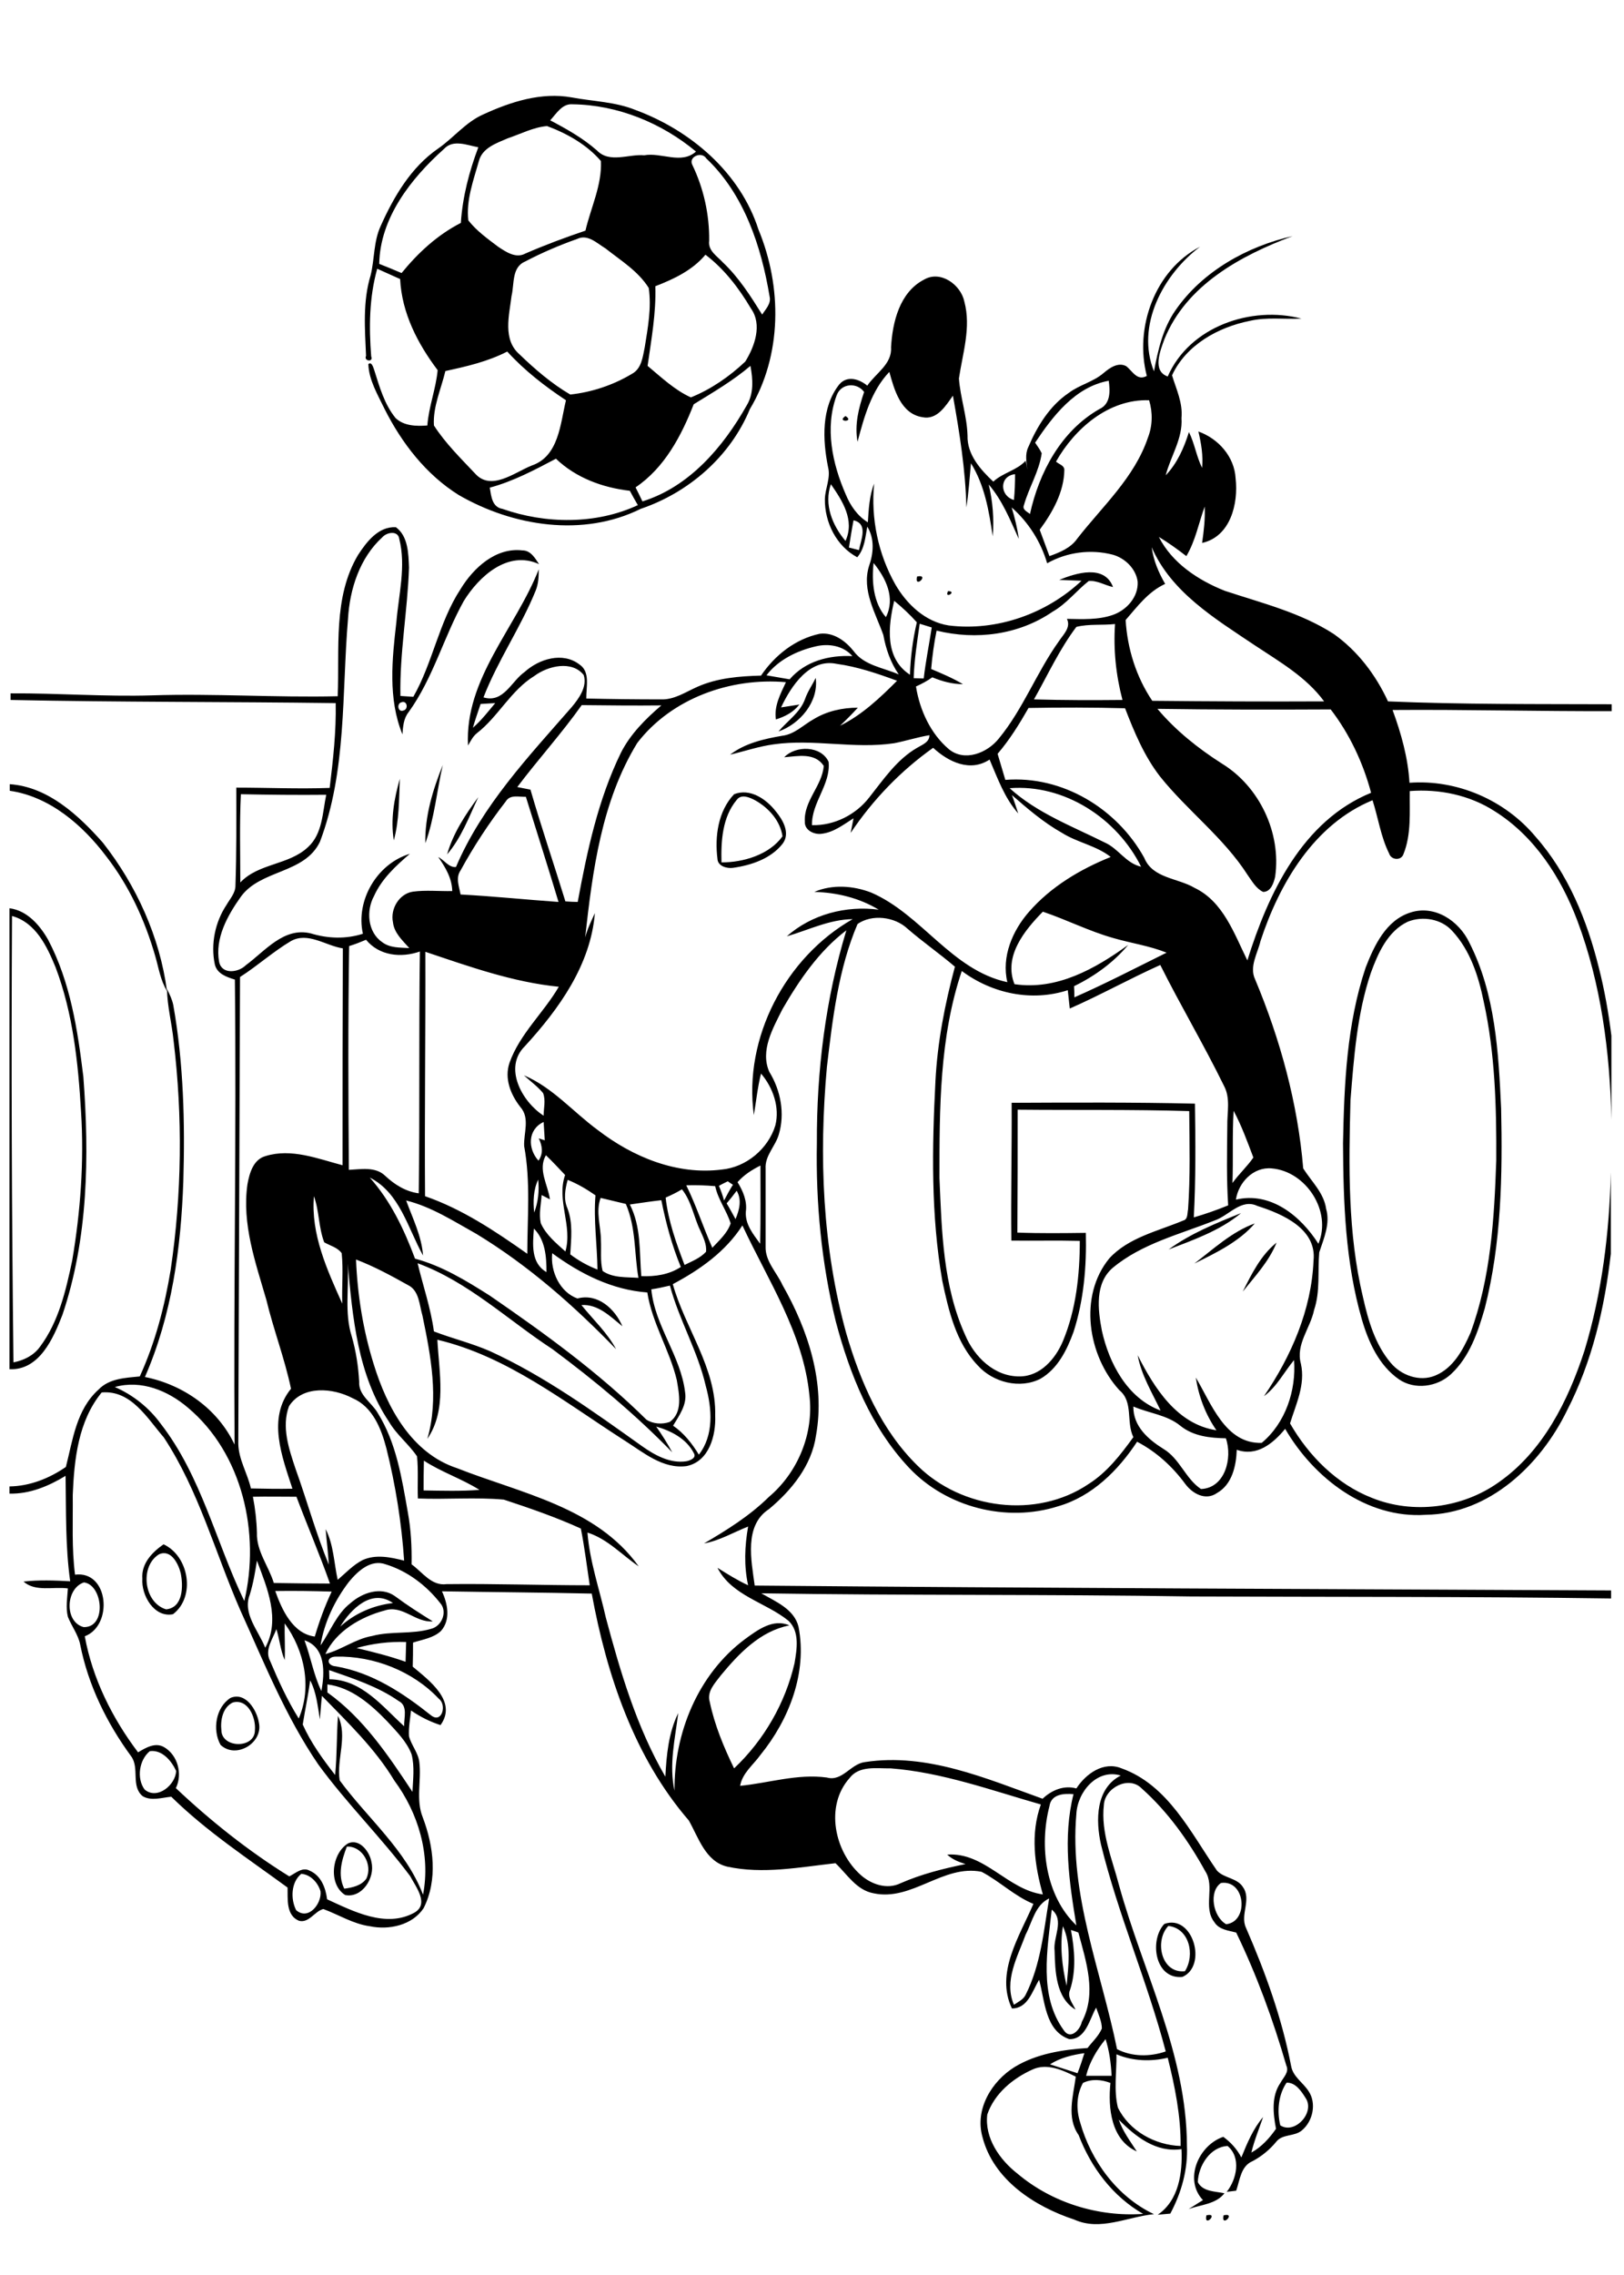 <?xml version="1.0" encoding="utf-8"?>
<!-- Generator: Adobe Illustrator 21.0.2, SVG Export Plug-In . SVG Version: 6.00 Build 0)  -->
<svg version="1.2" baseProfile="tiny" id="Layer_1" xmlns="http://www.w3.org/2000/svg" xmlns:xlink="http://www.w3.org/1999/xlink"
	 x="0px" y="0px" viewBox="0 0 567 794" overflow="scroll" xml:space="preserve">
<path fill="none" d="M359.6,179.5c3.2-14.6,10.9-29,24.2-36.6c4-1.7,3.8-6.2,3.3-9.9c-11.7,2.1-19.5,12.3-25.7,21.6
	c0.8,1.2,1.7,2.4,2.3,3.7c-0.8,6.4-4.5,11.9-6.2,18.1C356.8,177.9,358.7,178.6,359.6,179.5z"/>
<path fill="none" d="M354,174.5c0.3-3,0.4-6,0.4-9C348.8,166.1,349,173.1,354,174.5z"/>
<path fill="none" d="M368.5,161.2c1,0.9,3,1.3,2.9,2.9c-0.1,7.8-4,14.9-8.6,20.9c1.2,3,2.3,6.1,3.4,9.2c3.6-1.3,7.4-2.8,9.7-6.1
	c8.8-11.3,20.1-21.4,24.7-35.3c1.6-4.2,1.7-8.8,0.4-13C387.1,139.2,375.2,149.6,368.5,161.2z"/>
<path fill="none" d="M298,181.5c-0.6,3.2-1.1,6.4-1.6,9.5c1.2,0.3,2.3,0.6,3.5,0.9C300.6,188.4,303.2,182.8,298,181.5z"/>
<path fill="none" d="M295.2,188.8c3.3-7.3-1.1-14-5.1-19.8C287.6,176,290.6,183.4,295.2,188.8z"/>
<path fill="none" d="M393,216.4c0.5,10,3.6,19.9,9.3,28.2c20,0.2,40,0.3,60,0.2c-6.4-8.6-15.7-13.9-24.4-19.7
	c-13.7-9.1-29-18.4-35.8-34.1c0.6,4.6,2.4,8.8,4.7,12.8C400.9,206.5,397.2,211.7,393,216.4z"/>
<path fill="none" d="M374.9,626.2c-3.4-0.3-7.8,0-8.4,4.2c-3.6,14-1.5,31.3,9.4,41.6C373.3,656.9,371.1,641.3,374.9,626.2z"/>
<path fill="none" d="M379.2,724.5c2.9,0,5.9,0,8.9,0c-0.2-4.3-0.8-8.6-2.1-12.8C382.8,715.4,380.4,719.7,379.2,724.5z"/>
<path fill="none" d="M376.2,723.6c0.9-2.3,1.7-4.7,2.4-7c-4.2,0.6-8.3,1.7-12,3.9C369.8,721.5,373,722.6,376.2,723.6z"/>
<path fill="none" d="M300.5,654.5c3.7,3.3,9.2,5.2,13.9,2.9c7.3-3.2,14.9-5.2,22.7-6.7c-2.3-0.7-4.6-1.6-6.4-3.3
	c13.1-0.9,21.1,12.2,33.4,13.9c-2.9-10.2-4.3-21.2-0.7-31.4c-17.3-4.9-34.4-11.2-52.4-12.6c-4.9,0.1-11.1-1.1-14.4,3.4
	C287.9,630.4,291.4,646.3,300.5,654.5z"/>
<path fill="none" d="M389.8,717c0.1,6.2-1,12.5,0.5,18.6c4,8.1,13,13.1,21.9,13.4c0.2-10.4-2-20.8-4.5-30.8
	C401.7,719.6,395.4,719.5,389.8,717z"/>
<path fill="none" d="M312.7,204.2c4,6.9,10.5,13,18.6,14.3c16.7,2.1,34.2-4,46.4-15.6c-2.6-0.1-5.2-0.2-7.8-0.3
	c5.9-2.4,15.8-5.5,18.8,2.5c-2.8-0.6-5.6-2.4-8.5-2.1c-4.3,3.4-7.8,7.9-12.6,10.7c-11.8,8.1-26.8,10-40.5,6.6
	c-0.9,4.4-1.5,8.9-1.9,13.4c3.8,1.6,7.6,3.2,11.1,5.3c-3.7,0.1-7.3-1-10.7-2.4c-1.8,1.3-3.7,2.3-5.7,3.2c1.4,8.2,5.1,16.4,11.5,21.9
	c5.5,4.5,13.5,1.3,17.4-3.7c8.5-10.3,13.2-23.2,21-34c1.5-2.4,4.3-4.8,2.8-7.8c5.4,0.1,10.9,0.4,16.1-1.4c4.8-1.7,8.9-6.3,8.6-11.6
	c-0.6-4.5-4.4-8.2-8.7-9.4c-7.7-2-16-0.9-22.9,3c-2.3-7.5-6.5-14.4-12.4-19.5c1.1,3.6,2,7.3,2.5,11c-3-6.6-5.7-13.5-10.5-19
	c1.4,5.9,2,12,1.4,18.1c-1.3-8.8-2.8-17.8-7.6-25.5c-0.5,5.1-0.9,10.3-1.6,15.4c-0.3-13.1-2.4-26.1-4.7-39
	c-2.6,3.6-5.5,8.7-10.7,7.5c-7.4-1.2-9.8-9.5-11.5-15.8c-6.4,6.6-8.8,15.7-11.1,24.4c-1-5.9,0.5-11.8,2.3-17.4
	c-2.6-3.5-8.1-3-9.6,1.2c-4.2,11.3-1.5,23.9,3.2,34.6c1.6,3.9,4,7.4,7.7,9.7c0.3-4.5,0.5-9.2,2.3-13.4
	C304.2,181,306.8,193.5,312.7,204.2z M331,206.3C334.4,206.4,329.5,209.3,331,206.3L331,206.3z M320.2,201.2
	C324.8,200.3,319.1,205.8,320.2,201.2L320.2,201.2z M295.2,145.2C298.6,147.4,291.8,147.4,295.2,145.2L295.2,145.2z"/>
<path fill="none" d="M407,716c-6.4-24.4-16.7-47.7-22.6-72.2c-1.8-8.3-1.8-19.6,6.9-24.1c-8.3-2.5-15.1,5.7-15.5,13.4
	c-2.6,28.2,8.6,55,14.2,82.2C395.3,717.8,401.6,717.9,407,716z"/>
<path fill="none" d="M375.5,724.9c-4.5-2.3-10-4.8-15.1-2.5c-6.9,3-13.4,8.4-15.8,15.7c-1,8.3,4.4,15.8,10.6,20.7
	c12.1,10.2,28.1,15.1,43.8,14c-10.6-6.1-18.1-16.2-22.5-27.5C372.3,739.1,374.7,731.6,375.5,724.9z"/>
<path fill="none" d="M198.2,411.8c-0.9,3.3-1.5,6.7-0.1,9.9c2,5.1,1.3,10.7,1,16.1c2.9,2.2,6.1,4,9.5,5.3
	c-0.1-8.6-1.4-17.3-0.7-25.9C204.9,415.1,201.7,413.2,198.2,411.8z"/>
<path fill="none" d="M190.5,403.2c-2.8,5,0.7,10.3,1.4,15.4c-1-0.5-2-1-2.9-1.5c-0.2,3.3-1,6.6-0.3,9.8c1.9,4,5.4,7,8.6,9.9
	c2.6-9-3.2-17.8-0.1-26.7C195.1,407.8,192.8,405.4,190.5,403.2z"/>
<path fill="none" d="M148.5,417.5c13,4.5,24.5,12.2,35.7,20.1c-0.1-12.5,1.2-25.2-1.1-37.6c-0.2-4.5,2.1-9.7-1.3-13.6
	c-3.5-4.3-5.7-10.1-3.8-15.5c3.5-10.1,11.8-17.4,17.2-26.5c-16.1-1.6-31.4-7.1-46.6-12.2C148.6,360.6,148.2,389,148.5,417.5z"/>
<path fill="none" d="M187.9,411.7c-1.6,3.6-1.7,7.6-1.4,11.5C187.9,419.6,188.3,415.6,187.9,411.7z"/>
<path fill="none" d="M190.8,444c0-5.4-0.4-11.1-4.4-15.2C186,434.3,185.3,440.8,190.8,444z"/>
<path fill="none" d="M195.1,314.8c-3.7-12.3-7.7-24.4-11.4-36.7c-2.4,0.1-5.5-0.9-7,1.6c-5.9,7.6-11.2,15.7-15.8,24.1
	c-1.8,2.6-0.5,5.6,0.1,8.4C172.3,312.8,183.7,314,195.1,314.8z"/>
<path fill="none" d="M321.2,217.7c-0.9,6.3-2,12.6-2.1,19c1.2,0,2.4,0.1,3.5,0.1c0.7-6,1.9-11.8,2.8-17.8
	C324,218.6,322.6,218.2,321.2,217.7z"/>
<path fill="none" d="M375.8,218.8c-5.9,7.8-10,16.8-14.8,25.3c10.3,0.2,20.6,0.3,30.9,0.2c-2.3-8.6-3.1-17.6-2.7-26.5
	C384.8,218.3,380.1,217.7,375.8,218.8z"/>
<path fill="none" d="M197.5,314.7c1.4,0.1,2.9,0.1,4.3,0.2c3.3-17.8,7.1-35.8,15.1-52.1c3.3-6.5,8.6-11.8,14.1-16.5
	c-9.3,0.1-18.6,0-27.8-0.1c-7.1,9.9-15.2,18.9-22.4,28.6c1.5,0.3,3,0.6,4.6,0.9C189,288.8,193.5,301.7,197.5,314.7z"/>
<path fill="none" d="M305,196.5c-0.8,6.4-0.2,13.9,4.3,18.9C312.8,208.7,309.4,201.8,305,196.5z"/>
<path fill="none" d="M317.7,235.4c0.2-6.1,1-12.3,2.4-18.3c-2.4-2.7-5.1-5.2-7.9-7.5C310.1,218.6,308.8,229.7,317.7,235.4z"/>
<path fill="none" d="M297.7,229.1c-3.2-3.7-8.3-4.5-12.8-3.4c-6.6,1.5-13.1,4.6-17.2,10.1c2.7,0.5,5.4,0.9,8.1,1.4
	C281.2,230.8,289.6,228.7,297.7,229.1z"/>
<path fill="none" d="M181.3,123.7c5.4,5.2,11.3,10.2,17.7,14c7.5-0.9,15-3.4,21.5-7.2c3.4-1.8,3.8-6,4.5-9.3
	c1.1-6.8,2.4-13.8,1.4-20.7c-3.6-5.8-9.7-9.6-15.1-13.8c-2.9-1.8-6.1-5.1-9.9-3.3c-6.2,2.2-12.4,4.9-18.2,7.9
	c-4.6,2.1-3.6,7.9-4.7,12C177.8,110,175.4,118.5,181.3,123.7z"/>
<path fill="none" d="M225,54.2c6.1-1.1,12.9,3.3,18.1-1.3c-12-9.9-27.4-16.3-43.1-16.5c-3.6-0.3-5.6,3.2-7.7,5.6
	c5.7,3,11.4,6.2,16.3,10.5C212.9,57,219.5,53.7,225,54.2z"/>
<path fill="none" d="M431.6,418.8c12.1-2.9,22.7,5.8,28.8,15.4c4.8-11.3-4.3-25.4-16.3-26.3C437.6,407.2,432.4,412.7,431.6,418.8z"
	/>
<path fill="none" d="M163.6,76.9c2.9,3.6,6.7,6.4,10.4,9.2c2.7,1.8,6.1,4.2,9.5,2.4c6.8-3,13.9-5.6,21-8c1.8-8.1,5.8-15.8,5.4-24.3
	c-4.9-5.7-11.9-9.6-18.8-12.2c-4.8,0.4-9.3,2.7-13.8,4.3c-3.8,1.7-8.8,3.3-9.9,7.9C165.4,62.9,162.8,69.9,163.6,76.9z"/>
<path fill="none" d="M241.7,57.6c4,8.2,6,17.3,5.9,26.5c-0.5,3.5,2.8,5.4,4.8,7.6c5.6,5.3,9.6,11.8,13.7,18.2
	c1.2-1.9,3.2-3.8,2.6-6.3c-2.8-17.5-8.9-35.7-22.1-48.2C245,52.7,240.3,54.7,241.7,57.6z"/>
<path fill="none" d="M14,470c6.5-8.7,9-19.6,11.2-30.1c3-17.1,4.3-34.6,3.1-51.9c-1-17-2.8-34.4-8.9-50.5c-3-7.3-6.9-15.6-15.2-17.9
	c-0.3,51.9,0,103.9,0.5,155.8C8.4,474.8,11.9,473.2,14,470z"/>
<path fill="none" d="M404.2,247.3c6.3,7.6,14.1,13.8,22.5,19.1c13.2,8.1,20.8,24.3,18.6,39.5c-0.5,2.2-1.5,5.3-4.2,5.3
	c-2.5-1.2-3.9-3.7-5.4-5.9c-8.4-13-21-22.4-30.6-34.4c-5.5-7.1-8.9-15.5-12.2-23.8c-11.2-0.3-22.5-0.3-33.7-0.1
	c-3.2,5.6-6.6,11.1-10.8,16c0.9,3,1.8,6.1,2.7,9.1c19.9-1.6,39,10,48.5,27.2c2.9,7.2,11.7,7,17.6,10.5c10,4.8,13.8,16,18.4,25.3
	c7.3-23.4,19.2-48.7,43.3-58.6c-2.9-10.4-7.5-20.5-14.1-29.1C444.5,247.5,424.3,247.6,404.2,247.3z"/>
<path fill="none" d="M194.1,160.1c-7.4,3.9-14.9,7.9-23.1,10.1c0.5,2.9,0.8,6.7,4.4,7.4c15.1,5.3,32.6,5.5,47.2-1.3
	c-1-1.6-1.9-3.3-2.8-5C210.4,170.2,201,166.8,194.1,160.1z"/>
<path fill="none" d="M188,405.1c1.8-2.4,1.3-5.2,0.1-7.8c0.5,0.2,1.5,0.5,2,0.6c-0.1-2.1-0.2-4.2-0.4-6.4
	C184.2,394.1,184.3,400.9,188,405.1z"/>
<path fill="none" d="M242.2,141.1c-4.3,11.1-10.2,22.2-20.3,29c0.9,1.6,1.7,3.2,2.4,4.9c16.4-5.1,28.2-19,36.4-33.5
	c2.6-4.2,2.2-9.2,1.4-13.8C255.9,132.9,249,137,242.2,141.1z"/>
<path fill="none" d="M246.3,88.9c-4.6,5.5-11,8.5-17.5,11c0.4,9.4-1.4,18.5-2.7,27.8c4.8,4,9.4,8.3,15.1,11c7-2.8,13.6-7.3,19-12.5
	c3.3-5.3,6-12.9,1.9-18.5C258,100.6,252.9,94,246.3,88.9z"/>
<path fill="none" d="M437.6,404c-2.1-5.5-4.1-11.1-6.9-16.3c-0.4,8.4,0,16.8-0.4,25.2C432.5,409.8,435.4,407.2,437.6,404z"/>
<path fill="none" d="M185.6,162.6c9.5-3.2,10-14.5,12-22.8c-7.4-4.9-14.5-10.4-20.5-17c-6.8,3.5-14.2,5.2-21.6,6.8
	c-1.5,6.2-4.4,12.4-4,19c4,6.2,9.3,11.4,14.3,16.7C171.4,171.6,179.6,164.9,185.6,162.6z"/>
<path fill="none" d="M447,741.8c5.1,3.3,12.3-4.6,8.8-9.6c-1.5-2.4-3.5-5.4-6.6-5.3C446.3,731.1,445.8,736.9,447,741.8z"/>
<path fill="none" d="M428,671.6c8-0.9,6.8-15.6-1.8-14.4C421.9,660.2,423.5,669,428,671.6z"/>
<path fill="none" d="M371.1,672.3c-1.1,6.9-0.3,14,1.3,20.8C373,686.2,374.1,678.8,371.1,672.3z"/>
<path fill="none" d="M107.6,295.6c5-4.7,4.9-12,6.3-18.2c-9.9,0.1-19.9-0.1-29.8-0.2c-0.5,10.3-0.2,20.6-0.2,30.9
	C90.3,301.2,100.9,302,107.6,295.6z"/>
<path fill="none" d="M374,673.7c1.3,6.9,1.9,14.1-0.3,20.9c-1.1,2.5,0.9,4.7,1.9,6.9c-6.9-4.1-7.1-13.4-7.3-20.5
	c-0.6-4.8,3.6-10.7-1-14.4c-1.5,13.9-4.7,30,4.2,42.1c2.3,3.5,5.7-0.1,6.3-2.9c5.3-9.9,1.5-21.1-1.2-31.2
	C375.9,674.3,374.6,673.9,374,673.7z"/>
<path fill="none" d="M140.8,248c1.9-0.4,1.4-3.6-0.6-2.9C138.4,245.5,138.9,248.7,140.8,248z"/>
<path fill="none" d="M407.9,672.2c-4.9,5.2-2.5,16.7,5.8,15.8C417.3,682.4,415.3,673,407.9,672.2z"/>
<path fill="none" d="M358.2,675.2c-2.8,7.7-7.7,16.2-4.1,24.5c1.5-0.9,3.3-1.8,4.1-3.5c5.3-10.5,6.3-22.3,8.2-33.6
	C361.5,664.9,360.4,670.8,358.2,675.2z"/>
<path fill="none" d="M165.1,254c2.9-2.6,5.3-5.6,7.8-8.6c-1.7,0.1-3.4,0.2-5.1,0.3C166.8,248.5,165.9,251.3,165.1,254z"/>
<path fill="none" d="M507,324.9c-3.8-4.3-10.3-5.5-15.6-3.3c-7,3.3-10.4,11-12.9,17.9c-4.9,14.3-5.9,29.5-7.1,44.4
	c-0.6,23-1,46.4,4.4,68.9c1.8,8,4.2,16.3,9.6,22.7c3.7,4.5,10.1,6.9,15.6,4.5c6.3-2.5,9.7-9,12.3-14.9c7.1-19.2,8.3-39.9,9-60.2
	c0.1-18.6-0.4-37.4-4.4-55.6C516.2,340.6,513.3,331.6,507,324.9z"/>
<path fill="none" d="M521.9,283c-8.7-5.6-19.3-7.8-29.6-7c-0.1,7.3,0.6,15.1-2.2,22c-0.8,2.4-4.3,2.1-5-0.2
	c-2.9-5.9-3.8-12.4-5.8-18.6c-20.4,8.5-32.5,29-39.1,49.1c-1,4.3-4,9-1.9,13.4c8.9,21,14.9,43.3,16.8,66c2.8,4.6,7.1,8.5,8,14.1
	c1.5,5.3-0.8,10.3-2.4,15.2c-0.5,6.7,0.4,13.6-1.8,20.1c-1.3,6.4-6.4,12-4.6,18.8c1.6,7.3-1.7,14.1-3.8,20.8
	c6.5,11.3,16.3,21.2,28.6,26c14.4,5.8,31.5,3.6,44.2-5.4c15.5-10.8,24.3-28.5,30-46c6.1-20.2,8.6-41.2,9.2-62.2v-18.6
	c-0.4-23.6-3.5-47.3-11.9-69.5C545,306.2,535.8,291.7,521.9,283z M518.5,456.7c-2.4,8.3-5.3,17-11.8,23c-4.8,4.5-12.7,5.5-18.2,1.8
	c-7-4.8-10.6-13-12.9-20.8c-5.8-20-6.5-41-6.6-61.6c0.4-20.6,1.3-41.6,7.9-61.3c3-7.7,7.1-16.5,15.6-19.2c8.5-2.8,17,2.9,20.6,10.5
	c9.1,17.8,10.3,38.4,11.2,58C524.7,410.3,524.3,434,518.5,456.7z"/>
<path fill="none" d="M117.3,581.7c12.6,2.2,23.3,9.3,33.2,17.1c3.8,2.9,5.6-3.7,2.7-5.8c-9-9.7-22.7-15-35.9-14.7
	C113.8,578.3,114,581.5,117.3,581.7z"/>
<path fill="none" d="M124.5,575.2c5.8,1.4,11.5,2.9,17.2,4.8c0-2.3,0.1-4.6,0.2-6.9C136,572.9,130.1,573.5,124.5,575.2z"/>
<path fill="none" d="M105.2,654c-3.6,2.9-3.9,8.8-1.8,12.7c4.3,3.7,9-2.3,8.5-6.6C111,657.1,108.5,654.3,105.2,654z"/>
<path fill="none" d="M141.9,418.8c2.2,6.3,5.3,12.4,5.9,19.2c-5.3-9.5-8.2-21.9-18.6-27.2c7.3,8.2,12,18.1,15.8,28.3
	c9.5,2.6,17.9,7.7,26.1,12.9c19.2,13.2,38.1,26.9,54.7,43.3c2.3,1.6,5.5,1.7,8.1,0.8c4.7-3.3,3.3-9.8,2.5-14.6
	c-2.5-10.5-8.6-19.8-10.3-30.6c-12.3-0.9-23.4-6.4-33.2-13.7c-0.8,6.4,2.7,13.6,8.8,15.8c7.1-1.9,13.1,3.6,15.7,9.7
	c-4.2-3.3-8.4-7.8-14.3-7.4c4.1,5.1,9,9.6,12.1,15.4c-14.7-15.2-30.6-29.2-48.6-40.4C158.6,426.1,150.8,421,141.9,418.8z"/>
<path fill="none" d="M134.8,546c-5.2-1.9-9.7,2.3-12.8,6c-5,6.5-8.7,14.2-10,22.3c3.5-4.9,5.6-10.9,10.5-14.8
	c4.1-3.7,10.6-5.9,15.5-2.4c4.2,3.2,8.7,6,13.2,8.8c-6.1,0.5-10.6-5.9-16.8-3.8c-8.3,2.2-17,7.2-20.7,15.2
	c5.7-1.5,10.5-5.3,16.3-6.3c6.8-1.8,13.9-0.5,20.6-2.5c3.8-0.9,5.9-6.1,3.2-9.1C148.9,553.3,142.3,548.3,134.8,546z"/>
<path fill="none" d="M118.8,567.7c5.2-4.6,11.6-7.4,18.4-8.2C129.8,554.3,122.5,561.5,118.8,567.7z"/>
<path fill="none" d="M139.2,593.7c-7.3-5.1-15.9-7.9-24.3-10.8c0,0.8,0.1,2.4,0.1,3.2c11.3,0.1,18.5,9.5,26.1,16.4
	C141,599.5,142.5,595.4,139.2,593.7z"/>
<path fill="none" d="M55.5,542.4c-6.8,4.3-5.3,16.9,2.5,19.2c6-0.6,6-8.2,5.1-12.6C62.3,545.7,59.6,540.6,55.5,542.4z"/>
<path fill="none" d="M81.3,594.2c-3.6,1.6-4.4,6.2-4,9.8c0.2,6.3,11.7,6.4,11.7-0.1C89.4,599.5,86.6,592.8,81.3,594.2z"/>
<path fill="none" d="M121.1,644.5c-1.9,4.7-3.4,9.9-0.9,14.7c2.8-0.4,6-0.9,7.7-3.5C130.2,650.9,126.6,644.3,121.1,644.5z"/>
<path fill="none" d="M110.9,616.1c-11.4-16.7-18.8-35.6-27.2-53.8c-8.8-20.1-14.4-41.8-26.7-60.3c-5.8-6.7-11.4-16.7-21.7-15.7
	c-8.2,10-9.6,23.3-10.1,35.8c0,9.3-0.5,18.5,0.8,27.8c11.8-1.5,13.4,17.7,3.4,21.5c2.7,14.8,9.6,28.6,18.6,40.5
	c2.7-1.6,6-3.5,9.1-1.8c4.8,2.8,6.4,9.4,4.1,14.3c12.1,11.5,25.4,21.9,39.6,30.8c2.2-1,4.6-3.4,7.1-2c4,1.6,5.7,6,6.1,10
	c9.2,4.2,20.5,10.1,30.4,4.7c5.4-3,0.6-8.9-1.6-12.5C132.9,641.6,120.9,629.7,110.9,616.1z M60.4,563.4c-6.6,1.4-11.1-6.6-10.7-12.4
	c-0.4-5.3,3.4-9.2,7.4-12C66,543.1,68.4,557.3,60.4,563.4z M77,609c-2.9-5.2-1.7-13.1,3.5-16.4c5.3-2.2,9.1,4.3,9.9,8.7
	C91.9,608.3,82.4,614.1,77,609z M120.5,661.5c-6-3.8-4.8-14.5,1-18c4.1-1.9,7.7,3,8.3,6.6C131,655.4,126.5,662.7,120.5,661.5z"/>
<path fill="none" d="M112.3,591.9c-0.3,2.7-0.5,5.5-0.7,8.2c-0.7-4.6-1.2-9.4-3.4-13.6c-0.7,5.1-1.8,10.2-2.6,15.4
	c2.9,6.4,7,12.2,11.3,17.6c0.8-6.9,0.5-13.7,1-20.6c3.5,7.1-0.6,15.2,0.6,22.5c9.8,13.2,23.1,24.1,29.1,39.9
	c2.7-13.9-1.8-28.6-10.1-39.8C130.8,610.3,121.3,601.2,112.3,591.9z"/>
<path fill="none" d="M114.3,587.9c0,0.7,0,2.1,0,2.8c12.6,9,21.3,22,29.7,34.7c0.2-4.4,0.8-8.8-0.3-13.1c-1.6-4.6-5.2-8.1-8.5-11.5
	C129.4,595,122.8,589,114.3,587.9z"/>
<path fill="none" d="M160.8,77.7c0.7-9.1,2.9-17.9,6.1-26.4c-3.9-0.7-8.8-2.8-12,0.6c-11.4,10.4-22.3,24-22.7,40.1
	c2.6,1,5.2,2.1,7.8,3.2C145.9,88.2,152.6,81.9,160.8,77.7z"/>
<path fill="none" d="M352.5,275.1c9.6,8.6,21.9,13.3,33.3,19c4.7,2.1,7.3,7.3,12.5,8.4C390,285.6,371.5,273.6,352.5,275.1z"/>
<path fill="none" d="M390.7,485.3c-11-12.1-14.3-32.8-3.5-46c6.7-7.3,17-9.5,25.8-13.2c1.7-0.5,1.5-2.6,1.7-3.9
	c0.9-11.4,0.6-22.8,0.4-34.3c-20-0.6-39.9-0.3-59.9-0.5c0,14.3,0,28.6-0.1,42.9c8,0.3,16,0.2,23.9,0.1c0.3,11.6-0.7,23.5-4.3,34.6
	c-2.3,6.3-5.5,12.8-11.5,16.3c-7.2,3.8-16.6,1.3-21.9-4.6c-7.6-8-10.1-19.1-12.4-29.5c-4-23-3.6-46.6-2.4-69.8
	c0.7-13.5,3.3-26.9,6.8-39.9c-5.4-4.6-11.2-8.7-16.6-13.3c-4.5-4.2-12.4-5.1-17.4-1.6c-6.7,15.8-8.8,33-10.7,49.9
	c-2.8,31.1-1.6,62.9,6.8,93.1c4.9,16.8,12.2,33.6,24.9,46.1c15.4,15.2,41.4,18.5,59.6,6.4c6.5-4,11.2-10.2,15.6-16.3
	C393,496.4,395.7,489.3,390.7,485.3z"/>
<path fill="none" d="M412.2,497.8c-4.7-3.9-11-4.4-16.5-6.8c-0.1,6.8,5.2,11.5,10.5,14.8c5.7,3.4,7.7,10.4,13.1,14
	c8.4-0.3,11.1-10.9,8.8-17.7C422.5,502,416.7,501.4,412.2,497.8z"/>
<path fill="none" d="M439,420.9c-5.8-2.7-10,3.4-15,5.1c-12.1,4.8-25.3,8-35.5,16.5c-6.3,5.4-5.2,14.6-3.8,21.9
	c2.5,11.5,8.8,23.7,20.5,27.9c-3-6.3-6.7-12.3-8-19.3c5.8,11.4,13.8,24.1,27.5,26.2c-3.8-5.5-6.3-11.8-7.2-18.4
	c5.5,9,10.3,23.1,23,22.8c8.3-6.9,12.1-18.4,11.3-28.9c-3.5,4.2-6,9.3-10.5,12.6c9.5-13.9,16.7-30.2,17.3-47.3
	C459.8,428.9,447.8,423.7,439,420.9z M408,436.1c7.6-5.6,16.6-9.2,25.3-12.7C426,429.5,416.8,432.7,408,436.1z M417,441
	c6.6-5.1,13.1-11.1,21.1-14C432.6,433.4,424.5,437.3,417,441z M433.9,450.8c3.1-6.2,6.3-12.7,11.8-17.1
	C443.1,440.2,438.2,445.4,433.9,450.8z"/>
<path fill="none" d="M275,327c8.7-7.7,20.7-10.8,32.1-9.3c-6.8-4.1-14.6-5.9-22.5-6.2c6.2-2.7,13.5-2.1,19.8,0.2
	c17.7,7.6,28.1,27.2,47.6,31.3c-2.1-8.9,1.8-17.9,7.6-24.6c7.6-8.7,17.8-14.8,28.5-19.1c-5.1-3.9-11.6-4.9-17-8.4
	c-6.4-3.6-12-8.4-17.5-13.2c0.8,2.1,1.5,4.2,2.2,6.4c-4.8-5.4-7.2-12.3-10-18.8c-6.8,4.5-14.4,0.9-19.7-4.1
	c-11.3,8.1-21.1,18.2-28.8,29.7c0.3-1.7,0.6-3.4,1-5.1c-3.5,2.1-6.9,4.8-11.1,5.4c-2.6,0.4-6.2-1.3-5.9-4.3
	c-0.4-7.3,6.1-12.5,6.6-19.4c-3.1-4.7-9.1-3.5-13.8-3c4-4.1,12.9-4.1,15.5,1.6c0.7,7.9-6,14.2-5.8,22.1c7.7,0.2,15.3-3.6,20-9.7
	c5-6.3,9.6-13.2,16.7-17.3c1.8-1.1,4.2-1.9,4.3-4.4c-4.1,0.8-8.1,2-12.3,2.8c-14,2.1-28.1-1.6-42.1,0.4c-5.2,0.6-10.2,2.3-15.2,3.6
	c5.3-4,11.8-5.6,18.2-6.6c4.3-0.5,7.4-3.8,11-5.8c4.7-2.7,10.1-4,15.4-4c-2,2.2-4.1,4.2-6.2,6.3c7.7-3.8,13.9-9.7,19.9-15.7
	c-6.9-2.5-13.9-4.9-21.1-5.9c-9.5-2-15.9,7.8-19.4,15.2c2.1-0.4,4.2-0.7,6.4-1c-2,2.7-5,4.3-8.2,5.2c-0.8-4.7,1.5-8.9,3.5-13
	c-19.3-1.7-39.9,5.6-51.9,21.2c-12.5,20.3-15.6,44.6-18.2,67.9c0.8-3,2.1-5.7,3.4-8.5c-1.6,18.1-12.6,33.4-24.4,46.4
	c-7.7,7.5-0.9,19.5,6.5,24.3c0-2.6,0.8-5.4-0.2-7.9c-1.9-2.4-4.5-4.2-6.7-6.2c10.1,4.2,17.2,12.8,25.8,19.1
	c12.3,9.4,27.7,15.8,43.3,13.8c8.6-0.8,16.2-7.2,18.7-15.4c1.6-6.4-0.8-13.3-5-18.1c-1.2,4.8-1.7,9.7-2.5,14.5
	c-3.7-26.9,11.1-55,34.8-68.2C289.9,321.1,282.6,324.8,275,327z M281.1,244c0.8-2.6,2.5-4.8,3.7-7.3c1.2,8.3-5.4,16-12.9,18.7
	C275,251.6,279.4,248.8,281.1,244z M273.4,294.4c-4.1,5.3-11,7.6-17.4,8.5c-2.1,0.3-5.3-0.6-5.4-3.1c-1-7.8,0.2-16.7,5.8-22.6
	c5.6-2.2,11.2,1.6,14.6,5.9C273.4,286.1,276.1,290.7,273.4,294.4z"/>
<path fill="none" d="M234.9,448.2c4.3,15.4,15.2,29.1,14.8,45.8c0.4,7-2.1,16.1-10,17.7c-8.3,1.1-15-4.8-21.6-8.9
	c-20.9-13.3-40.9-29.4-65.4-35.2c0.6,11.4,3.4,24.5-3.5,34.6c4.1-14.1,1.2-28.9-1.7-43c-1.2-3.7-1.1-8.8-5.1-10.7
	c-5.9-3.2-11.8-6.4-18.1-8.9c0.5,12.4,2.5,24.8,6.2,36.6c4.6,14.9,13.2,31,29,36.2c22.3,8.8,48.7,13.5,63.5,34.3
	c-5.9-4-10.9-9.6-17.9-11.8c0.7,10.1,4.2,19.8,6.4,29.6c5.1,19.1,10.8,38.4,20.8,55.6c0.4-7.6,1.1-15.3,4.5-22.2
	c-1.1,9-3.3,18.1-1.3,27.1c-0.2-20.1,8.2-40.8,24.6-52.9c4.4-3.2,9.8-7.3,15.5-4.8c-10.1,1.9-17.6,9.8-23.9,17.4
	c-2,2.7-5,5.6-3.9,9.3c1.7,8,4.9,15.8,8.5,23.2c10.4-9.8,17.9-22.8,21.1-36.7c0.9-4.8,1.9-11-2.1-14.8c-8-6.4-19.8-8.7-24.8-18.5
	c3.5,2.2,7,4.3,10.7,6.1c-1.5-6.8-1.2-13.7,0-20.5c-5.1,2-9.9,4.9-15.4,5.9c8-4.7,16-9.6,22.6-16.2c10.1-8.6,15.8-22.2,14.2-35.5
	c-2.1-21.6-14.5-40-23.5-59.2C253.4,437,244.4,443.2,234.9,448.2z"/>
<path fill="none" d="M364.2,318.2c-6.4,6.5-13.8,15.6-9.9,25.3c14.8,2.2,28.2-5.5,39.7-13.7c-5.1,6.2-11.8,10.9-18.9,14.4
	c0,1.3,0,2.6,0.1,3.9c10.9-4.8,21.5-10.4,32.2-15.6c-6-2.4-12.4-3.3-18.6-5.1C380.3,325.1,372.5,321.1,364.2,318.2z"/>
<path fill="none" d="M263.7,279.3c-1.9-1-4.8-2.2-6.4-0.1c-5,6-5.6,14.3-5.3,21.8c7.7-0.1,16.7-2.8,21.4-9.1
	C272.5,286.5,268.4,282,263.7,279.3z"/>
<path fill="none" d="M427.3,378.8c-7-14.3-15-27.9-22.2-42.1c-10.7,4.8-20.9,10.4-31.6,15.2c-0.2-2.1-0.5-4.3-0.7-6.4
	c-12.7,4.1-26.5,1.2-37-6.7c-7.8,23.1-7.9,48-7.8,72.2c0.8,18.5,1.3,37.7,9,54.9c3.2,7.7,10.3,14.5,19,14.4
	c7.2,0,12.5-6.1,15.1-12.3c4.6-11,5.8-23.1,5.9-35c-8-0.1-15.9,0-23.9-0.1c-0.1-16,0.3-32.1,0.1-48.1c21.4-0.2,42.7-0.3,64,0.3
	c0.2,13.2,0.3,26.5-0.4,39.7c4.1-1.2,8-2.6,12-4.2c-0.6-9.2-0.4-18.5-0.3-27.8C428.4,388.2,429.7,383.2,427.3,378.8z"/>
<path fill="none" d="M167.5,520.1c-6.2-3.9-13.3-6.2-19.4-10.2c-0.1,3.5-0.2,6.9-0.1,10.4C154.4,520.3,161,520.5,167.5,520.1z"/>
<path fill="none" d="M176,523.3c-10-0.9-20,0-30-0.4c-0.2-4.9,0.2-9.9-0.3-14.7c-2.9-4.3-7.2-7.6-9.8-12.1
	c-11-16.2-12.7-36.3-14.4-55.2c0.5,8.5-1.2,17.1,1.4,25.4c1.5,5.1,2.3,10.4,2.6,15.8c-0.3,4.8,4.4,7.3,6.5,11
	c6.5,10.4,8.5,22.8,10.5,34.7c1.1,6,1.4,12,1.3,18.1c3.8,2.7,6.9,7.7,12.2,6.9c16.7-0.2,33.3,0.4,50,0.4c-1-6.6-1.9-13.3-3.1-19.8
	C194.1,529.5,185,526.3,176,523.3z"/>
<path fill="none" d="M251,413.8c0.7,1.7,1.4,3.4,1.8,5.1c1-1.9,2-3.7,3.1-5.6c-0.5-0.3-1.3-0.9-1.8-1.2
	C253.1,412.7,252,413.3,251,413.8z"/>
<path fill="none" d="M102.1,519.7c-3.6-11.1-8.9-24.6-0.5-34.9c-2.2-10.4-6.1-20.5-8.6-31c-3.8-13.1-8.6-26.6-6.6-40.4
	c0.8-3.8,2-8.7,6.3-9.8c9-2.8,18.2,0.9,26.9,3.2c0-25.3,0-50.5,0.1-75.7c-6-0.9-12.1-5.9-18.2-2.5c-6.2,3.7-11.6,8.6-17.7,12.5
	c-0.2,54.3-0.4,108.7-0.6,163c0.1,5.5,3.2,10.3,4.4,15.6C92.5,519.8,97.3,519.8,102.1,519.7z"/>
<path fill="none" d="M52.3,611.2c-3.8,3.1-4.7,9.5-1.8,13.4c4.4,3.7,10.9-1.6,11-6.5C59.9,614.5,56.6,610.5,52.3,611.2z"/>
<path fill="none" d="M92.6,575c5.4-9.9,0.7-20.8-2.9-30.4c-0.6,4-1.3,8-2.4,11.9C84.7,563.2,90.3,569.2,92.6,575z"/>
<path fill="none" d="M115.2,552.7c-3.6-10.2-7.9-20.2-11.7-30.3c-5.1-0.1-10.1-0.1-15.2,0c0.8,4.2,1.3,8.4,1.3,12.6
	c-0.2,6.4,4.1,11.6,5.9,17.5C102.1,552.6,108.6,552.7,115.2,552.7z"/>
<path fill="none" d="M265.5,434.2c0.2-9.1,0.1-18.2,0.1-27.3c-2.9,1.5-5.8,3.2-8,5.8c1.9,3.1,3.3,6.6,3,10.4
	C260.2,427.4,263,430.9,265.5,434.2z"/>
<path fill="none" d="M239.6,413.7c3.6,7,5.9,14.6,9.1,21.8c2.4-2.6,5.3-5.1,6.4-8.5c-1.4-4.5-4.4-8.3-5.5-12.9
	C246.3,413.8,242.9,413.6,239.6,413.7z"/>
<path fill="none" d="M134.5,410.4c3.3,3.1,7.1,5.5,11.7,6.1c0.4-28.1,0-56.3,0.4-84.4c-6.5,2.3-14.2,1.6-18.8-4.1
	c-1.9,0.8-3.9,1.5-5.9,2.2c-0.4,26-0.3,52.1-0.1,78.1C126.1,408.1,131.1,407.1,134.5,410.4z"/>
<path fill="none" d="M193.1,470.9c-15.6-10.2-29.4-23.5-47.1-30c1.9,7.9,4.6,15.7,5.7,23.8c6.5,2.5,13.2,4.1,19.6,6.9
	c19,8.6,36,21,53,33.1c4.5,3.2,9.9,6.2,15.6,5.3c1.3-0.3,3.6-1.2,2.5-2.9c-2.6-5-8-7.7-13.1-9.2c2,3,3.9,6,5.7,9.1
	C222.1,493.7,207.9,481.9,193.1,470.9z"/>
<path fill="none" d="M253.7,420c1.1,1.8,2.1,3.6,3.1,5.5c1.4-3.1,2.3-6.7,0.4-9.9C256.1,417.1,254.9,418.6,253.7,420z"/>
<path fill="none" d="M209.7,418.2c-1.8,4.8,0.1,9.8,0.1,14.8c0.1,3.6-0.3,7.2,0.6,10.7c3.6,2.6,8.3,2.2,12.5,2.4
	c-1.5-8.6-0.8-17.5-4.4-25.7C215.6,419.6,212.6,418.9,209.7,418.2z"/>
<path fill="none" d="M246.5,483.6c-2.8-12.1-9.3-23-12.5-35c-2.1,0.6-4.3,1-6.5,1.3c1.1,12.8,10.3,23.3,11.8,36
	c0.7,4.4-2.1,8.1-4.2,11.6c3.8,2.6,6.6,6.2,9,10C249.4,500.8,248.6,491.5,246.5,483.6z"/>
<path fill="none" d="M96.1,555.3c2.3,6.5,6.2,15,13.8,15.9c1.6-5.4,3.6-10.6,5.9-15.7C109.3,555.3,102.7,555.2,96.1,555.3z"/>
<path fill="none" d="M119.3,437.5c-1.4-2-4.1-2.6-6.1-3.8c-2.1-5.2-1.7-10.9-3.6-16.1c-1.1,13.2,4.6,25.7,9.9,37.5
	C119.3,449.2,119.9,443.3,119.3,437.5z"/>
<path fill="none" d="M29.3,552.3c-6.4,2.1-6.9,13.8-0.1,15.6C37.4,568.1,35.9,553,29.3,552.3z"/>
<path fill="none" d="M56.1,496.9c14.2,18.3,19.3,41.4,29.2,61.9c5.6-23.6-0.5-51.5-19.7-67.5c-6.9-5.9-16.4-9.9-25.5-7.2
	C46.5,486.9,52,491.3,56.1,496.9z"/>
<path fill="none" d="M232.4,418c0.9,8.2,3.7,15.9,6.6,23.5c2.6-1.3,5.5-2.4,7.5-4.6c0.3-2.6-1-5.1-2-7.4c-2.3-4.7-3.1-10.1-6.4-14.4
	C236.3,416.2,234.4,417.1,232.4,418z"/>
<path fill="none" d="M220,420.5c4,7.8,3.3,16.5,4,25c4.8,0.2,9.6-0.5,13.8-3.2c-3.1-7.5-5.2-15.3-6.8-23.3
	C227.3,419.4,223.6,419.9,220,420.5z"/>
<path fill="none" d="M126.5,544.5c4.6-2,9.8-1,14.5,0.2c-0.9-13.2-2.9-26.4-6.2-39.2c-1.8-6.9-4.8-14.5-11.8-17.5
	c-6.8-3.6-17.5-4.7-22.2,2.8c-2.7,7.2,0,15,2.3,21.9c4,11.1,7.1,22.5,11.6,33.4c-0.2-4.1-0.8-8.3-1.1-12.4c2.8,5.5,3,11.8,4.2,17.7
	C120.6,549,123.2,546.2,126.5,544.5z"/>
<path fill="none" d="M106.3,572.5c2.2,5.8,3.2,12.1,5.9,17.7C113.4,584,113.8,575,106.3,572.5z"/>
<path fill="none" d="M104.2,599.8c4.8-11,2-23.7-4.9-33.2c0,4.3,0.2,8.5,0,12.8c-1.5-3.4-1.8-7.2-2.9-10.8
	c-1.3,3.5-4.2,7.3-2.3,11.1C97.2,586.6,100.2,593.4,104.2,599.8z"/>
<path d="M284.8,236.6c-1.2,2.5-2.8,4.7-3.7,7.3c-1.7,4.8-6.1,7.6-9.3,11.4C279.3,252.7,285.9,244.9,284.8,236.6z"/>
<path d="M121.5,643.4c-5.7,3.5-7,14.2-1,18c5.9,1.2,10.5-6,9.2-11.4C129.2,646.5,125.6,641.5,121.5,643.4z M127.9,655.7
	c-1.8,2.5-4.9,3.1-7.7,3.5c-2.4-4.8-0.9-10,0.9-14.7C126.6,644.3,130.2,650.9,127.9,655.7z"/>
<path d="M80.5,592.6c-5.2,3.3-6.4,11.2-3.5,16.4c5.4,5.1,14.9-0.7,13.4-7.7C89.7,596.9,85.8,590.4,80.5,592.6z M89,603.9
	c0,6.5-11.5,6.3-11.7,0.1c-0.4-3.5,0.4-8.1,4-9.8C86.6,592.8,89.4,599.5,89,603.9z"/>
<path d="M57.1,539c-4,2.8-7.8,6.7-7.4,12c-0.4,5.8,4.1,13.7,10.7,12.4C68.4,557.3,66,543.1,57.1,539z M58,561.7
	c-7.8-2.3-9.3-15-2.5-19.2c4.2-1.9,6.8,3.3,7.6,6.6C64,553.5,64,561.1,58,561.7z"/>
<path d="M295.2,145.2C291.8,147.4,298.6,147.4,295.2,145.2L295.2,145.2z"/>
<path d="M438.1,427c-8,2.9-14.4,8.9-21.1,14C424.5,437.3,432.6,433.4,438.1,427z"/>
<path d="M433.9,450.8c4.3-5.4,9.2-10.6,11.8-17.1C440.2,438.1,437,444.6,433.9,450.8z"/>
<path d="M129.6,124.4c-0.8-10.2-0.7-20.6,2.1-30.6c2.7,1.2,5.3,2.4,8,3.6c0.6,11.9,6.1,22.5,13.1,31.8c-0.6,6.5-3.1,12.7-3.6,19.3
	c-3.8,0.3-8.2,0.2-11.1-2.6c-3.9-4.8-5.6-10.9-7.4-16.6c-0.3-0.8-0.9-3.3-2.1-2.2c0.2,5.6,3.3,10.7,5.7,15.7
	c6,11.9,14.5,22.9,25.9,30c18.9,10.9,43.3,14.8,63.5,4.8c16.8-5.7,31.3-18.3,38.1-34.8c11.3-18.8,11.3-42.7,3-62.7
	c-6.4-19.9-23.7-34.6-42.9-41.7c-7.1-2.9-14.9-3-22.3-4.4c-10.6-1.9-21.2,1.5-30.8,5.9c-6.2,2.7-10.4,8.2-15.9,12
	c-9.4,6.5-15.4,16.7-20,27c-2.5,5.4-2.1,11.5-3.5,17.2c-2.8,9.1-2,18.8-1.6,28.1C126.9,126.1,130.5,126.5,129.6,124.4z M165.8,165.2
	c-5-5.3-10.3-10.5-14.3-16.7c-0.4-6.5,2.5-12.7,4-19c7.4-1.6,14.8-3.3,21.6-6.8c6,6.6,13.1,12.1,20.5,17c-2,8.3-2.5,19.6-12,22.8
	C179.6,164.9,171.4,171.6,165.8,165.2z M178.6,103.3c1-4.1,0-10,4.7-12c5.9-3.1,12-5.7,18.2-7.9c3.7-1.8,6.9,1.5,9.9,3.3
	c5.3,4.2,11.4,7.9,15.1,13.8c1,6.9-0.3,13.9-1.4,20.7c-0.7,3.4-1.1,7.5-4.5,9.3c-6.5,3.9-14,6.4-21.5,7.2c-6.5-3.8-12.3-8.8-17.7-14
	C175.4,118.5,177.8,110,178.6,103.3z M175.4,177.6c-3.6-0.6-3.9-4.4-4.4-7.4c8.2-2.2,15.7-6.2,23.1-10.1c7,6.7,16.3,10.1,25.8,11.2
	c0.9,1.7,1.8,3.3,2.8,5C208.1,183.1,190.5,182.9,175.4,177.6z M260.7,141.5c-8.2,14.5-20,28.4-36.4,33.5c-0.8-1.7-1.6-3.3-2.4-4.9
	c10.1-6.8,16-18,20.3-29c6.8-4.2,13.7-8.2,19.8-13.4C262.9,132.4,263.2,137.4,260.7,141.5z M260.2,126.2c-5.5,5.2-12,9.7-19,12.5
	c-5.7-2.6-10.3-7-15.1-11c1.3-9.2,3-18.4,2.7-27.8c6.5-2.5,13-5.6,17.5-11c6.6,5,11.7,11.7,15.9,18.8
	C266.2,113.3,263.5,120.9,260.2,126.2z M246.6,55.3c13.2,12.5,19.2,30.7,22.1,48.2c0.6,2.5-1.4,4.4-2.6,6.3
	c-4-6.4-8.1-12.9-13.7-18.2c-2-2.2-5.3-4.1-4.8-7.6c0.1-9.1-1.9-18.2-5.9-26.5C240.3,54.7,245,52.7,246.6,55.3z M199.9,36.4
	c15.7,0.2,31.1,6.5,43.1,16.5c-5.2,4.6-12,0.2-18.1,1.3c-5.4-0.5-12.1,2.9-16.5-1.7c-4.9-4.3-10.6-7.5-16.3-10.5
	C194.3,39.6,196.3,36.1,199.9,36.4z M177.2,48.3c4.5-1.5,9-3.9,13.8-4.3c7,2.6,13.9,6.5,18.8,12.2c0.4,8.4-3.5,16.2-5.4,24.3
	c-7.1,2.4-14.1,5-21,8c-3.3,1.8-6.8-0.6-9.5-2.4c-3.7-2.8-7.5-5.5-10.4-9.2c-0.8-7,1.8-14,3.7-20.7C168.4,51.6,173.3,50,177.2,48.3z
	 M155,52c3.2-3.5,8.1-1.3,12-0.6c-3.2,8.5-5.5,17.3-6.1,26.4c-8.2,4.2-14.9,10.4-20.7,17.5c-2.6-1.1-5.2-2.2-7.8-3.2
	C132.7,76,143.5,62.3,155,52z"/>
<path d="M320.2,201.2C319.1,205.8,324.8,200.3,320.2,201.2L320.2,201.2z"/>
<path d="M408,436.1c8.8-3.4,18-6.6,25.3-12.7C424.6,426.9,415.7,430.5,408,436.1z"/>
<path d="M256.3,277.2c-5.6,5.9-6.8,14.8-5.8,22.6c0.1,2.5,3.3,3.4,5.4,3.1c6.4-0.9,13.3-3.2,17.4-8.5c2.7-3.7,0-8.3-2.5-11.3
	C267.5,278.9,261.9,275,256.3,277.2z M251.9,301c-0.2-7.5,0.3-15.8,5.3-21.8c1.6-2.2,4.5-0.9,6.4,0.1c4.7,2.6,8.8,7.1,9.6,12.6
	C268.6,298.3,259.6,301,251.9,301z"/>
<path d="M406.5,671.5c-5.3,5.7-3.3,19.4,6.3,18.5C421.7,686.2,416.5,667.9,406.5,671.5z M413.7,688c-8.3,0.9-10.7-10.6-5.8-15.8
	C415.3,673,417.3,682.4,413.7,688z"/>
<path d="M167,278.2c-4.5,6.1-8.8,12.6-10.9,20C161.1,292.4,163.8,285,167,278.2z"/>
<path d="M465.7,221.3c-11.6-7.5-25.1-10.8-38.1-15.1c-9.3-3.7-18.4-9.7-23-18.8c3.3,2,6.5,4.3,9.6,6.7c3.2-5.4,4.3-11.5,6.4-17.3
	c0.2,4.3-0.3,8.5-0.9,12.7c9.9-2.2,12.7-13.7,11.7-22.5c-0.4-7.6-6-13.9-13-16.4c1,4.2,1.7,8.4,1.3,12.7c-2-4-2.6-8.5-4.6-12.5
	c-1.7,5.5-4.1,10.9-8.1,15.1c1.7-6.7,6-12.8,5.5-20c0.5-5.3-1.8-10-3.3-14.9c4.9-10.6,16.1-16.8,27.1-19c5.9-1.4,12-0.5,18.1-0.8
	c-17.6-4.6-39.1,2.8-46.7,20.2c-5.5-1.9-2.6-9-1.2-12.9c7.6-19,26.7-29.3,44.8-36.1c-15.9,3.6-31.5,12.3-40.9,25.9
	c-4.4,6.3-6.1,13.9-7.5,21.3c-6.4-15.9,3.2-33.8,16.1-43.5c-15.8,8.2-23,28.3-18.6,45.1c-3.4,1.9-5-1.7-7.2-3.4
	c-2.8-1.5-5.8,0.6-7.9,2.4c-3.6,3.1-8.4,4.1-12.1,6.9c-6.7,4.5-11.1,11.7-14.2,19c-1.2,2.5-0.6,5.3-0.3,7.9
	c-0.1-0.8-0.4-2.4-0.6-3.2c-3.1,3.4-8,4.2-11.3,7.3c-4.5-4.2-9.2-9.5-9-16.1c-0.2-6.8-2.5-13.2-3-19.9c1.3-8.8,4.3-17.8,1.9-26.8
	c-1.2-5.9-8.3-11.1-14.1-7.7c-8.5,4.4-11,14.8-11.5,23.6c0.4,5.9-5.3,9-8.3,13.4c-2.8-2.3-7-3.7-9.8-0.4c-6.3,8-5.8,19.3-3.9,28.8
	c1,3.8-1,7.4-1.1,11.2c-0.1,8.1,4,16.4,11.3,20.3c2.6-3,2.8-7,3.5-10.7c2.6,4.2,2.2,9.3,0.6,13.8c-2.6,8.4,2.3,16.4,5,24
	c0.9,4.9,2.5,9.6,5.4,13.8c-5.4-2.4-12.1-3.1-15.8-8.2c-2.8-3.5-7-6.6-11.8-6c-8.5,1.8-15.7,7.5-20.5,14.6
	c-7.5,0.2-15.2,0.8-22.2,3.9c-4.1,1.8-8.1,4.6-12.8,4.4c-8.7,0-17.3-0.1-26-0.3c-0.1-3.9,1.5-9.3-2.4-11.9
	c-5.9-4.5-14.1-1.9-19.1,2.6c-4.7,3.3-7.4,11-14.4,8.9c5-12.9,13-24.4,18.2-37.2c1-2.4,1.1-5,1.1-7.5c-8,20.5-25.9,38.2-24.7,61.5
	c0.9-1.5,1.7-3.2,3.1-4.3c7.5-5.8,11.8-14.9,20.1-20c4.7-3.5,13.1-5.5,17.2-0.3c1.3,4.1-1.7,8.2-4.2,11.2
	c-15.1,17.3-31.3,34.4-40.4,55.8c-2.4,0.3-4.1-2.4-6.2-3.5c2.5,3.6,4.8,7.4,4.9,11.9c-4.6,0.1-9.2-0.4-13.7,0.2c-4.8,0.7-8,6-7,10.7
	c0.4,3.7,3.3,6.3,5.7,9c-3.3-0.2-6.8,0-9.5-2.1c-5.1-3.5-5.6-11-2.8-16.1c2.7-6,7.6-10.5,12.5-14.7c-11.4,3.4-19,16.2-16.4,27.9
	c-5.9,1.9-12.2,1.7-18.1-0.1c-9.5-2.4-16.1,6.2-22.8,11.1c-2.6,2.6-8.4,3.3-9.3-1.2c-1.5-8.2,2.9-16.1,7.5-22.6
	c6.9-9.7,22.3-8,27.7-19.3c9.4-24.8,7.6-51.8,9.8-77.8c0.6-10.4,4.1-21.3,12-28.5c1.6-1.8,5.5-2.4,5.9,0.6c2.4,9.5-0.2,19.4-1,28.9
	c-1.5,13-3,26.8,2.1,39.3c0.2-2.7,0.4-5.6,2.2-7.8c8.5-11.8,12.2-26.1,19.2-38.7c5.3-8.6,15.4-17.9,26.3-12.9
	c-1.4-2.1-2.9-4.8-5.8-4.8c-9.3-1.1-17.1,6.1-21.6,13.5c-7.6,11.6-9.7,25.7-16.5,37.6c-1.5-0.1-3-0.2-4.5-0.3
	c-0.3-15,2.5-29.8,3-44.8c-0.2-4.9-0.3-11-4.6-14.1c-6.1-0.3-10.2,5.1-13.2,9.7c-8.8,14.8-6.4,32.8-7.1,49.3
	c-21.6,0.5-43.3-1-64.9-0.3c-16.4,0.5-32.8-0.8-49.3-0.7v2.3c37.8,0.8,75.7,0.6,113.5,1.1c0.2,9.9-0.9,19.7-2.1,29.6
	c-10.9,0.4-21.8-0.1-32.6-0.1c0,11.4,0.1,22.8-0.3,34.2c0,2.6-1.9,4.6-3.1,6.7c-4,6-5.6,13.7-4.1,20.8c0.8,3.3,4.1,4.4,7,5.3
	c0.6,54.1-0.5,108.2-0.1,162.3c-5.9-12.5-17.9-20.9-31.3-23.6c9.4-21.5,12.6-45,13.4-68.3c0.6-20.5,0.1-41.2-3.5-61.5
	c-0.4-2-1.3-3.8-2.2-5.6c0.1,6.1,1.7,12,2.3,18c3.2,26.5,2.9,53.5-1,79.9c-2.1,12.8-5.4,25.5-10.8,37.3c-5,0.5-10.7,0.7-14.4,4.6
	C26.6,492,25.4,502.7,23,512c-5.8,4-12.6,6.7-19.7,6.8v2.5c7,0.2,13.7-2.6,19.6-6.2c0.2,12.3-0.1,24.6,1.6,36.8
	c-5.4-0.3-10.9-0.5-16.3,0.1c4.2,3.7,10.4,1.7,15.5,2.4c-0.2,3.3-0.8,6.7,0,9.9c1.3,3.3,3.6,6.2,4.3,9.7c2.8,14.2,9.3,27.4,17.8,39
	c3,4.1-0.2,10.4,4,13.9c3,1.8,6.7,0.5,10,0.2c12.3,12.1,26.8,21.6,40.6,31.7c0.1,4-0.6,9.7,4,11.6c3.5,0.9,5.5-3.4,8.5-4.1
	c5.4,2,10.4,5.2,16.2,6c6.7,1.4,14.8-0.3,18.8-6.3c5-9.9,3.5-21.7-0.3-31.7c-2.5-6.2-0.4-12.9-1.2-19.3c-0.4-3.3-2.8-5.9-3.6-9
	c-0.2-3,0.4-6,0.7-9c3.2,2.2,6.6,3.9,10.3,5.1c6-8.3-4-15.6-9.7-20.4c0.1-2.8,0.1-5.6,0.1-8.4c3.4-1.1,7.2-1.6,9.8-4.1
	c3.4-3.9,2.3-9.5,0.3-13.8c17.4,0.3,34.8,0.4,52.3,0.8c5.2,28.3,14.8,57.1,33.9,79.2c3.4,6,5.8,14.3,13.4,16.1
	c12.5,2.7,25.3,0.2,37.8-1.2c4.1,3.9,7.3,9.4,13.3,10.5c13.4,2.9,24.3-10.2,37.7-7.5c6.3,3.3,11.5,8.5,18.1,11.2
	c-4.8,11.2-13.4,24.1-7.5,36.5c5.6,0,7.1-6.1,9.5-10c2,7.3,2.1,17.8,10.5,20.7c5.8,0.2,7.1-7,9.4-11c0.8,2.4,2,4.8,2,7.3
	c-1.1,2.6-3.3,4.6-5,6.8c-8.8,0.6-17.8,2-25.4,6.6c-8.1,5-14,14.8-11.3,24.4c3.8,15,18.2,24.3,32.1,28.9c9.1,4.1,18.5-1,27.8-1.9
	c-12.9-6.1-22-18.6-25.8-32.1c-1.4-4.5-1.3-9.5,1-13.7c3-1.5,6.5-1.2,9.6,0c-0.9,8.7,0.2,19.9,9.2,23.9c-2.3-3.6-4.9-7-6.3-11.1
	c5.8,5.9,13,11.6,21.9,10.3c0.4,8.2-0.9,17.9-8.3,22.9c1.5-0.1,2.9-0.3,4.4-0.4c3.9-7.3,6.2-15.5,5.8-23.8
	c-0.1-31.9-15.4-60.7-23.7-90.8c-2.4-9.2-6.4-18.4-5.3-28c0.3-6,8.7-10.4,13.2-5.8c9.1,8.1,16.3,18.2,22.2,28.9
	c3.5,5.4-0.9,12.6,3.2,17.8c1.6,2.6,4.9,2.9,7.6,3.6c7.2,14.9,12.9,30.5,17.5,46.4c1.1,2.3-1,4.1-2,6c-3.3,4.7-2.6,10.8-1.6,16.1
	c-2.3,3.3-5,6.3-8.6,8.3c1-4.2,2.7-8.3,4.1-12.4c-3.5,4.1-5.6,9.2-7.6,14.1c-1.5-2.9-3.7-5.3-6.3-7.2c-8.6,2.9-13.9,14.9-7.1,22.1
	c-1.7,1-3.3,2.1-5,3.1c4.2-1.5,9.6-1.7,12.5-5.5c-3.2-0.7-7.6-0.5-9.3-3.9c0.2-5.7,4.3-12.3,10.4-12.6c4.8,4,3.2,11.6-0.3,16
	c1.1-0.1,2.2-0.3,3.3-0.4c1.3-3.7,1.6-8.6,5.7-10.3c3.2-1.7,6-4,8.3-6.8c2.2-2.8,6.4-1.7,9-4c3.8-3.2,5.1-9.4,2.3-13.6
	c-1.9-3-5.4-5-6.1-8.7c-3.2-16.7-9-32.8-15.8-48.4c-2.1-4.5,2-9.8-1-14.1c-2-3.3-6.6-3.1-9.1-5.8c-9.2-13.3-17.1-29.9-33.3-35.7
	c-6.3-2.6-12.5,1.9-15.8,7c-4.4-1.2-8.6,0.6-11.8,3.6c-19.8-7.1-40.4-16.1-62-12.8c-5,0.6-7.9,6.9-13.3,5.4
	c-10.3-1.4-20.2,1.9-30.3,2.9c0.8-4.5,4.6-7.3,7.1-10.8c10-12.3,16.4-28.7,13.3-44.7c-1.5-6.2-8-8.8-13-11.7
	c50,0.8,100.1,0.3,150.1,1.1c48.9,0.2,97.8,0,146.6,0.7v-2.8c-99.7-0.5-199.3-0.8-299-1.7c-1.2-8.8-3.8-21,5-26.7
	c7.9-6.6,14.9-15.2,16.4-25.7c3.3-18.3-2.7-36.7-11.7-52.5c-2-4.4-6.1-8.3-5.9-13.5c0-9.1,0-18.1,0-27.1c-0.3-4.5,3.4-7.8,4.6-11.9
	c2.2-7.3,0.7-15.4-3.3-21.9c-3.3-7.4,1.3-15.3,4.6-21.9c5.9-10.2,12.8-20.3,22.3-27.5c-7.3,24-10.4,49.2-10.3,74.2
	c-0.4,20.9,1.6,42,6.6,62.3c4.9,18.5,12.3,37,25.6,51.1c13,13.8,34,19.2,52.1,13.4c11.8-3.4,20.9-12.5,27.5-22.5
	c6.7,3.5,12.3,8.6,16.8,14.7c2.5,3.4,7.1,6,11.1,3.2c5.3-3,6.7-9.5,6.9-15.1c7,2.5,12.7-2.2,16.9-7.3c10,17.2,28.4,31.4,49.1,30
	c22.2-0.3,40.1-17.5,49.3-36.4c8.8-17.1,13.1-35.7,15.3-54.7v-28.4c-0.5,21-3.1,42.1-9.2,62.2c-5.7,17.5-14.5,35.2-30,46
	c-12.7,9-29.8,11.2-44.2,5.4c-12.3-4.8-22.1-14.7-28.6-26c2.1-6.8,5.4-13.5,3.8-20.8c-1.9-6.8,3.3-12.4,4.6-18.8
	c2.2-6.5,1.2-13.4,1.8-20.1c1.6-4.9,3.9-10,2.4-15.2c-0.8-5.6-5.1-9.5-8-14.1c-1.9-22.7-8-45-16.8-66c-2.1-4.4,0.9-9.1,1.9-13.4
	c6.6-20.1,18.7-40.7,39.1-49.1c2,6.2,2.9,12.8,5.8,18.6c0.7,2.3,4.2,2.6,5,0.2c2.8-6.9,2.1-14.7,2.2-22c10.3-0.8,20.9,1.4,29.6,7
	c13.9,8.7,23.2,23.1,28.9,38.2c8.3,22.1,11.4,45.9,11.9,69.5v-29.3c-1-8-2.4-16-4.4-23.8c-4.1-16.5-10.7-32.8-22.1-45.7
	c-10.7-12.8-27.4-20-44-18.8c-0.5-8.7-2.9-17.2-5.9-25.4c25.5-0.2,51,0.5,76.5,0.4v-2.4c-26-0.1-52.1,0.1-78.1-1
	C480.3,235.5,474,227.2,465.7,221.3z M165.1,254c0.8-2.8,1.8-5.6,2.7-8.3c1.7-0.1,3.4-0.2,5.1-0.3C170.4,248.4,168,251.5,165.1,254z
	 M140.2,245.1c2-0.7,2.5,2.5,0.6,2.9C138.9,248.7,138.4,245.5,140.2,245.1z M84.1,277.2c9.9,0.2,19.9,0.3,29.8,0.2
	c-1.3,6.2-1.3,13.6-6.3,18.2c-6.7,6.4-17.3,5.6-23.7,12.4C83.9,297.8,83.6,287.5,84.1,277.2z M455.8,732.2c3.5,5-3.7,12.9-8.8,9.6
	c-1.2-4.9-0.7-10.7,2.2-14.9C452.3,726.8,454.3,729.8,455.8,732.2z M426.3,657.2c8.6-1.2,9.8,13.5,1.8,14.4
	C423.5,669,421.9,660.2,426.3,657.2z M358.1,696.2c-0.8,1.7-2.6,2.5-4.1,3.5c-3.6-8.3,1.3-16.8,4.1-24.5c2.3-4.4,3.3-10.3,8.2-12.6
	C364.4,673.9,363.4,685.7,358.1,696.2z M377.7,705.7c-0.6,2.8-4,6.4-6.3,2.9c-8.8-12.1-5.7-28.2-4.2-42.1c4.6,3.7,0.4,9.6,1,14.4
	c0.2,7.1,0.4,16.4,7.3,20.5c-1-2.2-3-4.4-1.9-6.9c2.2-6.8,1.6-14,0.3-20.9c0.6,0.2,1.9,0.6,2.6,0.9
	C379.2,684.6,383,695.8,377.7,705.7z M371.1,672.3c3,6.5,1.9,13.9,1.3,20.8C370.8,686.3,370,679.2,371.1,672.3z M376.6,745.2
	c4.3,11.3,11.9,21.4,22.5,27.5c-15.7,1.1-31.8-3.9-43.8-14c-6.3-4.9-11.6-12.5-10.6-20.7c2.5-7.3,8.9-12.6,15.8-15.7
	c5-2.3,10.5,0.2,15.1,2.5C374.7,731.6,372.3,739.1,376.6,745.2z M376.2,723.6c-3.2-1-6.4-2.1-9.6-3.1c3.6-2.3,7.8-3.3,12-3.9
	C377.9,718.9,377.1,721.3,376.2,723.6z M379.2,724.5c1.2-4.8,3.7-9,6.8-12.8c1.3,4.1,1.9,8.4,2.1,12.8
	C385.1,724.5,382.1,724.5,379.2,724.5z M412.2,749c-8.9-0.3-17.9-5.2-21.9-13.4c-1.5-6.1-0.4-12.5-0.5-18.6c5.7,2.4,12,2.6,17.9,1.2
	C410.2,728.2,412.3,738.6,412.2,749z M375.8,633.1c0.4-7.7,7.2-15.9,15.5-13.4c-8.8,4.5-8.8,15.7-6.9,24.1
	c6,24.5,16.2,47.8,22.6,72.2c-5.5,1.9-11.8,1.9-17-0.8C384.5,688.1,373.3,661.3,375.8,633.1z M366.4,630.4c0.6-4.2,5-4.5,8.4-4.2
	c-3.8,15.2-1.5,30.7,1,45.8C365,661.7,362.8,644.3,366.4,630.4z M296.6,620.6c3.4-4.5,9.6-3.3,14.4-3.4c18,1.4,35.2,7.7,52.4,12.6
	c-3.7,10.3-2.2,21.2,0.7,31.4c-12.4-1.7-20.3-14.8-33.4-13.9c1.8,1.7,4.1,2.6,6.4,3.3c-7.8,1.6-15.4,3.5-22.7,6.7
	c-4.7,2.3-10.2,0.4-13.9-2.9C291.4,646.3,287.9,630.4,296.6,620.6z M437.9,225.1c8.7,5.8,18.1,11.1,24.4,19.7c-20,0.1-40,0-60-0.2
	c-5.6-8.3-8.7-18.2-9.3-28.2c4.1-4.7,7.9-9.9,13.8-12.6c-2.3-4-4.1-8.2-4.7-12.8C408.9,206.7,424.2,215.9,437.9,225.1z M401.2,139.7
	c1.3,4.3,1.2,8.9-0.4,13c-4.7,14-15.9,24-24.7,35.3c-2.3,3.3-6.1,4.8-9.7,6.1c-1.1-3.1-2.3-6.1-3.4-9.2c4.5-6.1,8.5-13.2,8.6-20.9
	c0-1.6-2-2-2.9-2.9C375.2,149.6,387.1,139.2,401.2,139.7z M357.5,176.3c1.7-6.1,5.3-11.7,6.2-18.1c-0.6-1.3-1.5-2.5-2.3-3.7
	c6.2-9.3,14-19.5,25.7-21.6c0.5,3.6,0.7,8.1-3.3,9.9c-13.3,7.6-21,22-24.2,36.6C358.7,178.6,356.8,177.9,357.5,176.3z M354.4,165.5
	c0,3-0.1,6-0.4,9C349,173.1,348.8,166.1,354.4,165.5z M295.2,188.8c-4.6-5.4-7.6-12.8-5.1-19.8C294.1,174.8,298.5,181.5,295.2,188.8
	z M299.9,192c-1.2-0.3-2.3-0.6-3.5-0.9c0.5-3.2,1-6.4,1.6-9.5C303.2,182.8,300.6,188.4,299.9,192z M303,182.3
	c-3.6-2.2-6.1-5.8-7.7-9.7c-4.7-10.7-7.4-23.3-3.2-34.6c1.5-4.2,7-4.7,9.6-1.2c-1.9,5.6-3.4,11.4-2.3,17.4
	c2.3-8.7,4.8-17.8,11.1-24.4c1.7,6.2,4,14.6,11.5,15.8c5.2,1.1,8.2-4,10.7-7.5c2.3,12.9,4.4,25.9,4.7,39c0.8-5.1,1.1-10.3,1.6-15.4
	c4.8,7.7,6.3,16.7,7.6,25.5c0.5-6.1,0-12.2-1.4-18.1c4.8,5.6,7.5,12.4,10.5,19c-0.5-3.7-1.4-7.4-2.5-11c5.9,5.2,10.2,12,12.4,19.5
	c6.9-3.9,15.2-5,22.9-3c4.3,1.2,8.1,4.9,8.7,9.4c0.3,5.3-3.8,9.9-8.6,11.6c-5.1,1.8-10.7,1.5-16.1,1.4c1.5,3-1.3,5.5-2.8,7.8
	c-7.8,10.9-12.5,23.7-21,34c-4,5-11.9,8.2-17.4,3.7c-6.4-5.4-10.2-13.7-11.5-21.9c2-0.9,3.9-1.9,5.7-3.2c3.4,1.4,7,2.4,10.7,2.4
	c-3.5-2.1-7.3-3.7-11.1-5.3c0.4-4.5,1-9,1.9-13.4c13.8,3.4,28.7,1.5,40.5-6.6c4.9-2.8,8.3-7.3,12.6-10.7c2.9-0.3,5.7,1.5,8.5,2.1
	c-3-8-12.9-4.9-18.8-2.5c2.6,0.1,5.2,0.2,7.8,0.3c-12.2,11.5-29.6,17.7-46.4,15.6c-8.2-1.3-14.6-7.4-18.6-14.3
	c-6-10.6-8.6-23.1-7.4-35.2C303.5,173.1,303.3,177.8,303,182.3z M391.9,244.3c-10.3,0.1-20.6,0.1-30.9-0.2
	c4.8-8.5,8.9-17.5,14.8-25.3c4.4-1.1,9-0.5,13.5-1C388.7,226.7,389.6,235.6,391.9,244.3z M319,236.7c0.2-6.4,1.2-12.7,2.1-19
	c1.4,0.4,2.8,0.9,4.2,1.3c-0.9,5.9-2.1,11.8-2.8,17.8C321.4,236.8,320.2,236.7,319,236.7z M305,196.5c4.3,5.3,7.7,12.2,4.3,18.9
	C304.9,210.4,304.3,202.9,305,196.5z M312.2,209.7c2.8,2.3,5.5,4.8,7.9,7.5c-1.4,6-2.2,12.1-2.4,18.3
	C308.8,229.7,310.1,218.6,312.2,209.7z M284.8,225.6c4.6-1.1,9.7-0.2,12.8,3.4c-8.1-0.4-16.4,1.7-21.9,8.1c-2.7-0.5-5.4-0.9-8.1-1.4
	C271.7,230.3,278.3,227.1,284.8,225.6z M203.1,246.1c9.3,0.1,18.6,0.2,27.8,0.1c-5.5,4.7-10.8,10-14.1,16.5
	c-8,16.4-11.8,34.3-15.1,52.1c-1.4,0-2.9-0.1-4.3-0.2c-4-13-8.4-25.9-12.2-39c-1.5-0.3-3.1-0.6-4.6-0.9
	C187.9,265,196.1,256,203.1,246.1z M160.8,303.8c4.6-8.4,9.9-16.5,15.8-24.1c1.5-2.5,4.6-1.5,7-1.6c3.8,12.2,7.7,24.4,11.4,36.7
	c-11.4-0.8-22.8-2-34.2-2.6C160.3,309.4,159,306.4,160.8,303.8z M148.5,332.2c15.2,5.1,30.5,10.6,46.6,12.2
	c-5.3,9.1-13.6,16.4-17.2,26.5c-1.9,5.5,0.4,11.2,3.8,15.5c3.4,3.9,1.1,9,1.3,13.6c2.3,12.4,1.1,25.1,1.1,37.6
	c-11.2-7.9-22.7-15.6-35.7-20.1C148.2,389,148.6,360.6,148.5,332.2z M197.4,436.8c-3.2-2.9-6.8-5.8-8.6-9.9
	c-0.7-3.3,0.1-6.6,0.3-9.8c1,0.5,1.9,1,2.9,1.5c-0.7-5.1-4.3-10.4-1.4-15.4c2.3,2.2,4.5,4.6,6.7,6.9
	C194.2,419,200,427.8,197.4,436.8z M208.6,443.1c-3.4-1.3-6.6-3.1-9.5-5.3c0.3-5.4,1-10.9-1-16.1c-1.4-3.2-0.8-6.7,0.1-9.9
	c3.5,1.4,6.7,3.3,9.7,5.4C207.2,425.9,208.5,434.5,208.6,443.1z M186.4,428.8c4,4,4.4,9.8,4.4,15.2
	C185.3,440.8,186,434.3,186.4,428.8z M187.9,411.7c0.4,3.9,0,7.9-1.4,11.5C186.1,419.4,186.2,415.3,187.9,411.7z M188.1,397.3
	c1.2,2.5,1.7,5.3-0.1,7.8c-3.8-4.2-3.8-10.9,1.8-13.5c0.1,2.1,0.3,4.2,0.4,6.4C189.6,397.8,188.6,397.5,188.1,397.3z M215.1,470.9
	c-3.1-5.8-8-10.3-12.1-15.4c5.8-0.4,10.1,4,14.3,7.4c-2.6-6.1-8.6-11.6-15.7-9.7c-6.1-2.2-9.5-9.4-8.8-15.8
	c9.8,7.2,20.9,12.8,33.2,13.7c1.7,10.8,7.8,20.1,10.3,30.6c0.8,4.8,2.2,11.3-2.5,14.6c-2.6,0.9-5.8,0.7-8.1-0.8
	c-16.6-16.4-35.5-30.1-54.7-43.3c-8.2-5.2-16.7-10.4-26.1-12.9c-3.8-10.2-8.5-20.1-15.8-28.3c10.5,5.3,13.3,17.7,18.6,27.2
	c-0.5-6.8-3.6-12.9-5.9-19.2c8.9,2.2,16.7,7.3,24.6,11.7C184.5,441.7,200.4,455.7,215.1,470.9z M257.5,412.6c2.2-2.5,5-4.3,8-5.8
	c0,9.1,0.1,18.2-0.1,27.3c-2.4-3.3-5.3-6.8-5-11.2C260.9,419.3,259.5,415.8,257.5,412.6z M256.8,425.5c-1-1.8-2-3.7-3.1-5.5
	c1.2-1.4,2.4-2.9,3.5-4.4C259.1,418.8,258.1,422.4,256.8,425.5z M252.8,419c-0.5-1.8-1.1-3.5-1.8-5.1c1-0.6,2.1-1.1,3.1-1.6
	c0.4,0.3,1.3,0.9,1.8,1.2C254.8,415.2,253.8,417.1,252.8,419z M255.1,427c-1.2,3.5-4,5.9-6.4,8.5c-3.2-7.2-5.6-14.7-9.1-21.8
	c3.4-0.1,6.7,0,10.1,0.3C250.7,418.7,253.7,422.5,255.1,427z M244.5,429.5c1,2.3,2.3,4.8,2,7.4c-2,2.2-4.9,3.3-7.5,4.6
	c-2.9-7.6-5.7-15.4-6.6-23.5c2-0.9,3.9-1.8,5.7-2.9C241.5,419.4,242.2,424.8,244.5,429.5z M237.7,442.2c-4.1,2.7-9,3.4-13.8,3.2
	c-0.7-8.5,0-17.2-4-25c3.6-0.5,7.3-1.1,11-1.5C232.5,426.9,234.6,434.7,237.7,442.2z M229.1,497.9c5.2,1.5,10.5,4.2,13.1,9.2
	c1.1,1.7-1.1,2.6-2.5,2.9c-5.7,0.9-11.1-2.1-15.6-5.3c-17-12.1-34-24.4-53-33.1c-6.4-2.8-13.1-4.4-19.6-6.9
	c-1.1-8.1-3.8-15.9-5.7-23.8c17.7,6.5,31.5,19.8,47.1,30c14.8,11,29,22.8,41.8,36C233.1,503.9,231.2,500.9,229.1,497.9z M235,497.6
	c2.1-3.5,4.9-7.3,4.2-11.6c-1.5-12.8-10.6-23.2-11.8-36c2.2-0.3,4.3-0.8,6.5-1.3c3.2,12,9.7,22.8,12.5,35c2.2,7.9,2.9,17.2-2.4,24
	C241.6,503.8,238.8,500.2,235,497.6z M222.9,446c-4.2-0.3-8.9,0.1-12.5-2.4c-0.9-3.5-0.4-7.1-0.6-10.7c0-4.9-1.9-9.9-0.1-14.8
	c2.9,0.7,5.9,1.4,8.8,2.1C222.1,428.5,221.4,437.4,222.9,446z M121.9,330.2c2-0.6,4-1.4,5.9-2.2c4.6,5.6,12.2,6.4,18.8,4.1
	c-0.4,28.1,0,56.3-0.4,84.4c-4.5-0.6-8.4-3-11.7-6.1c-3.4-3.3-8.4-2.3-12.7-2.1C121.6,382.3,121.5,356.3,121.9,330.2z M83.8,341
	c6.1-3.9,11.5-8.8,17.7-12.5c6-3.4,12.2,1.6,18.2,2.5c-0.1,25.2-0.1,50.5-0.1,75.7c-8.7-2.3-17.9-6-26.9-3.2c-4.3,1.2-5.6,6-6.3,9.8
	c-2,13.9,2.8,27.3,6.6,40.4c2.5,10.4,6.4,20.5,8.6,31c-8.4,10.3-3.1,23.8,0.5,34.9c-4.8,0.1-9.7,0-14.5-0.1
	c-1.2-5.3-4.3-10.1-4.4-15.6C83.4,449.7,83.6,395.4,83.8,341z M89.7,544.7c3.6,9.6,8.3,20.5,2.9,30.4c-2.3-5.9-8-11.9-5.4-18.5
	C88.4,552.7,89.1,548.7,89.7,544.7z M88.3,522.4c5.1-0.1,10.1,0,15.2,0c3.8,10.1,8.1,20.1,11.7,30.3c-6.5,0-13.1-0.1-19.6-0.2
	c-1.8-5.9-6.1-11.1-5.9-17.5C89.6,530.8,89.1,526.5,88.3,522.4z M96.5,568.6c1.1,3.5,1.4,7.3,2.9,10.8c0.2-4.3-0.1-8.5,0-12.8
	c6.9,9.5,9.6,22.2,4.9,33.2c-4-6.4-7.1-13.2-10-20.1C92.3,575.9,95.2,572.1,96.5,568.6z M106.3,572.5c7.5,2.5,7.1,11.4,5.9,17.7
	C109.5,584.6,108.5,578.4,106.3,572.5z M96.1,555.3c6.6-0.1,13.2,0,19.7,0.2c-2.4,5.1-4.3,10.3-5.9,15.7
	C102.2,570.2,98.4,561.8,96.1,555.3z M113.7,533.7c0.3,4.1,0.9,8.3,1.1,12.4c-4.5-10.9-7.6-22.3-11.6-33.4c-2.3-6.9-5-14.7-2.3-21.9
	c4.7-7.4,15.4-6.4,22.2-2.8c7,3,10,10.6,11.8,17.5c3.2,12.8,5.3,26,6.2,39.2c-4.7-1.2-9.9-2.3-14.5-0.2c-3.3,1.7-5.9,4.5-8.7,6.9
	C116.6,545.5,116.5,539.2,113.7,533.7z M119.5,455c-5.3-11.8-11-24.2-9.9-37.5c1.9,5.2,1.6,10.9,3.6,16.1c2.1,1.2,4.7,1.8,6.1,3.8
	C119.9,443.3,119.3,449.2,119.5,455z M65.6,491.3c19.1,16,25.3,43.9,19.7,67.5c-9.9-20.5-15-43.6-29.2-61.9c-4.1-5.6-9.6-10-16-12.8
	C49.3,481.5,58.7,485.4,65.6,491.3z M29.3,552.3c6.6,0.8,8.1,15.8-0.1,15.6C22.4,566.1,22.9,554.4,29.3,552.3z M50.5,624.6
	c-2.9-3.9-1.9-10.4,1.8-13.4c4.3-0.6,7.6,3.4,9.2,6.9C61.3,623,54.9,628.3,50.5,624.6z M103.4,666.7c-2-3.9-1.8-9.8,1.8-12.7
	c3.3,0.3,5.8,3.1,6.7,6.1C112.4,664.4,107.7,670.4,103.4,666.7z M144.6,667.6c-9.9,5.4-21.2-0.5-30.4-4.7c-0.5-4-2.1-8.3-6.1-10
	c-2.5-1.4-4.9,0.9-7.1,2c-14.2-8.8-27.4-19.3-39.6-30.8c2.4-4.9,0.7-11.5-4.1-14.3c-3.1-1.8-6.4,0.2-9.1,1.8
	c-9-11.9-15.9-25.7-18.6-40.5c10-3.8,8.4-23-3.4-21.5c-1.2-9.2-0.7-18.5-0.8-27.8c0.5-12.4,1.9-25.8,10.1-35.8
	c10.3-0.9,15.9,9,21.7,15.7c12.2,18.5,17.9,40.2,26.7,60.3c8.3,18.3,15.8,37.1,27.2,53.8c9.9,13.6,22,25.5,32.1,39
	C145.2,658.6,150,664.6,144.6,667.6z M147.7,661.3c-6-15.7-19.4-26.7-29.1-39.9c-1.2-7.3,2.9-15.4-0.6-22.5
	c-0.5,6.8-0.3,13.7-1,20.6c-4.3-5.5-8.5-11.3-11.3-17.6c0.8-5.1,1.9-10.2,2.6-15.4c2.2,4.2,2.6,9,3.4,13.6c0.2-2.7,0.4-5.5,0.7-8.2
	c9,9.3,18.5,18.3,25.3,29.6C146,632.7,150.4,647.3,147.7,661.3z M143.7,612.3c1.1,4.3,0.5,8.8,0.3,13.1
	c-8.4-12.7-17.1-25.7-29.7-34.7c0-0.7,0-2.1,0-2.8c8.5,1.1,15.2,7,20.9,12.9C138.4,604.3,142,607.8,143.7,612.3z M141.1,602.5
	c-7.6-6.9-14.8-16.3-26.1-16.4c0-0.8-0.1-2.4-0.1-3.2c8.3,2.9,17,5.7,24.3,10.8C142.5,595.4,141,599.5,141.1,602.5z M153.2,592.9
	c2.9,2.1,1.1,8.8-2.7,5.8c-9.8-7.8-20.5-14.9-33.2-17.1c-3.3-0.2-3.5-3.4,0-3.4C130.5,577.9,144.2,583.3,153.2,592.9z M124.5,575.2
	c5.6-1.6,11.5-2.3,17.3-2.1c-0.1,2.3-0.1,4.6-0.2,6.9C136,578,130.3,576.6,124.5,575.2z M150.5,568.5c-6.7,2-13.9,0.7-20.6,2.5
	c-5.8,1-10.6,4.8-16.3,6.3c3.7-8,12.4-13,20.7-15.2c6.2-2.1,10.7,4.3,16.8,3.8c-4.5-2.8-8.9-5.6-13.2-8.8
	c-4.9-3.5-11.4-1.2-15.5,2.4c-4.9,3.8-7,9.8-10.5,14.8c1.3-8.1,5-15.8,10-22.3c3.1-3.7,7.6-7.9,12.8-6c7.5,2.3,14.1,7.3,18.9,13.4
	C156.4,562.4,154.3,567.6,150.5,568.5z M118.8,567.7c3.7-6.1,11-13.4,18.4-8.2C130.3,560.3,123.9,563.1,118.8,567.7z M155.9,552.9
	c-5.3,0.7-8.4-4.2-12.2-6.9c0.1-6.1-0.2-12.1-1.3-18.1c-2.1-11.9-4-24.3-10.5-34.7c-2.1-3.7-6.8-6.2-6.5-11
	c-0.3-5.3-1.1-10.6-2.6-15.8c-2.6-8.2-0.9-16.9-1.4-25.4c1.7,18.9,3.5,39,14.4,55.2c2.6,4.5,6.9,7.8,9.8,12.1
	c0.5,4.9,0.1,9.8,0.3,14.7c10,0.4,20-0.5,30,0.4c9.1,3,18.1,6.1,26.9,10.1c1.3,6.6,2.1,13.2,3.1,19.8
	C189.3,553.3,172.6,552.7,155.9,552.9z M147.9,520.2c0-3.5,0-6.9,0.1-10.4c6.1,4,13.2,6.3,19.4,10.2
	C161,520.5,154.4,520.3,147.9,520.2z M282.6,487c1.6,13.3-4,26.9-14.2,35.5c-6.7,6.6-14.6,11.5-22.6,16.2c5.5-1,10.3-3.9,15.4-5.9
	c-1.2,6.8-1.5,13.7,0,20.5c-3.7-1.7-7.2-3.9-10.7-6.1c5,9.8,16.8,12,24.8,18.5c4,3.8,2.9,10,2.1,14.8c-3.2,13.9-10.7,26.9-21.1,36.7
	c-3.6-7.4-6.8-15.1-8.5-23.2c-1.1-3.7,1.9-6.6,3.9-9.3c6.3-7.6,13.7-15.4,23.9-17.4c-5.7-2.5-11.1,1.6-15.5,4.8
	c-16.4,12.2-24.8,32.8-24.6,52.9c-2-9.1,0.2-18.1,1.3-27.1c-3.4,6.9-4.1,14.7-4.5,22.2c-10-17.2-15.7-36.5-20.8-55.6
	c-2.2-9.8-5.6-19.5-6.4-29.6c7,2.2,12,7.8,17.9,11.8c-14.8-20.7-41.2-25.5-63.5-34.3c-15.8-5.2-24.4-21.2-29-36.2
	c-3.7-11.8-5.7-24.2-6.2-36.6c6.3,2.4,12.2,5.6,18.1,8.9c4,1.9,4,7,5.1,10.7c2.9,14,5.8,28.9,1.7,43c6.9-10.1,4.1-23.1,3.5-34.6
	c24.5,5.8,44.6,21.9,65.4,35.2c6.5,4.1,13.3,10,21.6,8.9c7.9-1.6,10.3-10.7,10-17.7c0.4-16.6-10.5-30.4-14.8-45.8
	c9.4-5,18.4-11.3,24.3-20.5C268.2,447,280.5,465.4,282.6,487z M263.2,389.2c0.8-4.8,1.3-9.7,2.5-14.5c4.2,4.9,6.6,11.8,5,18.1
	c-2.5,8.2-10.2,14.6-18.7,15.4c-15.7,2-31.1-4.4-43.3-13.8c-8.6-6.3-15.8-14.9-25.8-19.1c2.2,2,4.8,3.9,6.7,6.2
	c1,2.5,0.2,5.3,0.2,7.9c-7.5-4.8-14.2-16.8-6.5-24.3c11.9-13,22.9-28.3,24.4-46.4c-1.3,2.8-2.6,5.5-3.4,8.5
	c2.6-23.3,5.7-47.5,18.2-67.9c12-15.6,32.6-22.9,51.9-21.2c-1.9,4.1-4.2,8.3-3.5,13c3.2-1,6.1-2.5,8.2-5.2c-2.1,0.3-4.2,0.7-6.4,1
	c3.5-7.4,9.9-17.2,19.4-15.2c7.3,1,14.3,3.4,21.1,5.9c-6,6-12.2,11.9-19.9,15.7c2.1-2,4.2-4.1,6.2-6.3c-5.4,0-10.8,1.2-15.4,4
	c-3.6,2-6.7,5.3-11,5.8c-6.4,1.1-13,2.6-18.2,6.6c5.1-1.2,10-2.9,15.2-3.6c14-2,28.1,1.7,42.1-0.4c4.1-0.8,8.1-2.1,12.3-2.8
	c0,2.5-2.5,3.3-4.3,4.4c-7.1,4.1-11.7,11-16.7,17.3c-4.7,6.1-12.3,9.9-20,9.7c-0.2-7.9,6.6-14.2,5.8-22.1
	c-2.6-5.7-11.5-5.8-15.5-1.6c4.8-0.4,10.7-1.7,13.8,3c-0.5,6.9-7,12.2-6.6,19.4c-0.2,3.1,3.3,4.7,5.9,4.3c4.2-0.5,7.6-3.2,11.1-5.4
	c-0.3,1.7-0.7,3.4-1,5.1c7.7-11.5,17.5-21.7,28.8-29.7c5.3,4.9,12.9,8.6,19.7,4.1c2.8,6.5,5.2,13.4,10,18.8
	c-0.7-2.1-1.4-4.3-2.2-6.4c5.5,4.8,11.1,9.6,17.5,13.2c5.4,3.4,11.9,4.4,17,8.4c-10.7,4.3-20.9,10.4-28.5,19.1
	c-5.8,6.6-9.7,15.7-7.6,24.6c-19.5-4.2-29.9-23.7-47.6-31.3c-6.3-2.4-13.5-2.9-19.8-0.2c7.9,0.2,15.7,2.1,22.5,6.2
	c-11.4-1.5-23.4,1.6-32.1,9.3c7.6-2.2,14.9-5.9,23-6C274.3,334.1,259.5,362.2,263.2,389.2z M428.8,420.7c-3.9,1.6-7.9,3-12,4.2
	c0.7-13.2,0.6-26.5,0.4-39.7c-21.3-0.5-42.7-0.4-64-0.3c0.1,16-0.3,32.1-0.1,48.1c8,0.1,15.9-0.1,23.9,0.1c0,11.8-1.3,24-5.9,35
	c-2.6,6.2-7.9,12.3-15.1,12.3c-8.8,0.1-15.8-6.8-19-14.4c-7.8-17.2-8.2-36.4-9-54.9c0-24.2,0-49.1,7.8-72.2
	c10.6,7.9,24.4,10.8,37,6.7c0.2,2.1,0.5,4.2,0.7,6.4c10.7-4.7,20.9-10.4,31.6-15.2c7.1,14.2,15.2,27.8,22.2,42.1
	c2.4,4.4,1.1,9.4,1.2,14.1C428.4,402.2,428.2,411.5,428.8,420.7z M375.1,348.1c0-1.3,0-2.6-0.1-3.9c7.2-3.5,13.8-8.3,18.9-14.4
	c-11.5,8.3-24.9,15.9-39.7,13.7c-3.9-9.7,3.5-18.8,9.9-25.3c8.3,2.8,16.1,6.8,24.6,9.2c6.2,1.8,12.6,2.7,18.6,5.1
	C396.6,337.8,386,343.3,375.1,348.1z M385.8,294.1c-11.4-5.7-23.7-10.3-33.3-19c19.1-1.5,37.5,10.5,45.9,27.4
	C393.1,301.3,390.5,296.2,385.8,294.1z M380,518c-18.1,12.2-44.2,8.8-59.6-6.4c-12.7-12.4-20-29.3-24.9-46.1
	c-8.4-30.2-9.6-62-6.8-93.1c2-16.9,4-34.2,10.7-49.9c5-3.5,12.9-2.6,17.4,1.6c5.3,4.6,11.2,8.7,16.6,13.3c-3.5,13-6.1,26.3-6.8,39.9
	c-1.2,23.3-1.6,46.8,2.4,69.8c2.2,10.4,4.8,21.6,12.4,29.5c5.3,5.9,14.7,8.3,21.9,4.6c6-3.5,9.2-10,11.5-16.3
	c3.6-11.1,4.6-22.9,4.3-34.6c-8,0.1-16,0.2-23.9-0.1c0.1-14.3,0.1-28.6,0.1-42.9c20,0.2,40-0.1,59.9,0.5c0.1,11.4,0.4,22.9-0.4,34.3
	c-0.3,1.3,0,3.5-1.7,3.9c-8.8,3.7-19.1,5.9-25.8,13.2c-10.8,13.2-7.5,33.9,3.5,46c5,4.1,2.3,11.1,4.9,16.4
	C391.2,507.8,386.5,513.9,380,518z M419.3,519.7c-5.4-3.6-7.4-10.6-13.1-14c-5.3-3.3-10.6-7.9-10.5-14.8c5.5,2.4,11.8,2.9,16.5,6.8
	c4.5,3.6,10.3,4.2,15.8,4.3C430.4,508.9,427.7,519.4,419.3,519.7z M458.6,440c-0.7,17.1-7.8,33.4-17.3,47.3c4.5-3.3,7-8.4,10.5-12.6
	c0.8,10.6-3,22-11.3,28.9c-12.7,0.4-17.6-13.8-23-22.8c1,6.6,3.4,12.9,7.2,18.4c-13.8-2.1-21.7-14.8-27.5-26.2c1.3,7,5,13,8,19.3
	c-11.6-4.3-18-16.5-20.5-27.9c-1.4-7.3-2.5-16.5,3.8-21.9c10.2-8.5,23.5-11.7,35.5-16.5c5.1-1.7,9.3-7.8,15-5.1
	C447.8,423.7,459.8,428.9,458.6,440z M430.7,387.7c2.8,5.2,4.8,10.8,6.9,16.3c-2.2,3.2-5.1,5.8-7.3,8.9
	C430.6,404.5,430.2,396.1,430.7,387.7z M444,407.8c12,1,21.1,15,16.3,26.3c-6.1-9.6-16.6-18.3-28.8-15.4
	C432.4,412.7,437.6,407.2,444,407.8z M435.5,335.2c-4.6-9.3-8.4-20.5-18.4-25.3c-5.9-3.5-14.7-3.3-17.6-10.5
	c-9.5-17.2-28.6-28.8-48.5-27.2c-0.9-3-1.8-6.1-2.7-9.1c4.2-4.9,7.6-10.4,10.8-16c11.2-0.2,22.5-0.2,33.7,0.1
	c3.2,8.3,6.7,16.7,12.2,23.8c9.6,12,22.3,21.4,30.6,34.4c1.5,2.1,2.9,4.7,5.4,5.9c2.7,0,3.7-3.1,4.2-5.3
	c2.2-15.3-5.5-31.5-18.6-39.5c-8.3-5.3-16.1-11.5-22.5-19.1c20.2,0.3,40.3,0.3,60.5,0.2c6.6,8.6,11.3,18.6,14.1,29.1
	C454.7,286.5,442.8,311.8,435.5,335.2z"/>
<path d="M137.5,293.3c1.9-7,1.8-14.3,2.1-21.5C137.6,278.8,136.3,286.1,137.5,293.3z"/>
<path d="M154.6,267c-3.5,8.7-6.3,17.9-6.1,27.3C151.7,285.6,152.5,276,154.6,267z"/>
<path d="M37.1,298.9c8,10.3,13.5,22.3,17.1,34.8c1.2,4.1,1.8,8.4,4.1,12.2C55.8,327,47.6,309,35.9,294.1
	c-8.5-9.6-19.2-19.5-32.5-20.4v2.3C17.3,278,28.8,287.9,37.1,298.9z"/>
<path d="M421.2,773.2C420.2,777.8,425.8,772.1,421.2,773.2L421.2,773.2z"/>
<path d="M427.2,773.2C426.2,777.8,431.8,772.1,427.2,773.2L427.2,773.2z"/>
<path d="M21.8,458.9c9-26.6,9.4-55.3,7.3-83.1c-2-16.3-4.5-33-12.3-47.8c-2.9-5.1-7.3-10.2-13.5-11v160.9
	C13.8,478.3,18.6,467.1,21.8,458.9z M4.2,319.7c8.3,2.3,12.2,10.6,15.2,17.9c6.1,16.1,7.9,33.4,8.9,50.5c1.1,17.3-0.2,34.8-3.1,51.9
	C23,450.4,20.5,461.3,14,470c-2.2,3.1-5.7,4.8-9.3,5.5C4.1,423.6,3.9,371.6,4.2,319.7z"/>
<path d="M513,329c-3.6-7.6-12.1-13.3-20.6-10.5c-8.5,2.7-12.6,11.5-15.6,19.2c-6.6,19.7-7.5,40.7-7.9,61.3
	c0.1,20.7,0.8,41.6,6.6,61.6c2.3,7.9,6,16,12.9,20.8c5.5,3.8,13.4,2.7,18.2-1.8c6.5-6,9.4-14.7,11.8-23c5.8-22.7,6.2-46.4,5.7-69.7
	C523.2,367.4,522.1,346.8,513,329z M522.4,405c-0.7,20.3-1.9,41-9,60.2c-2.6,5.9-6,12.3-12.3,14.9c-5.5,2.3-12-0.1-15.6-4.5
	c-5.4-6.4-7.8-14.7-9.6-22.7c-5.4-22.5-5-45.9-4.4-68.9c1.2-14.9,2.3-30.2,7.1-44.4c2.5-6.9,5.9-14.6,12.9-17.9
	c5.2-2.1,11.8-1,15.6,3.3c6.2,6.7,9.1,15.7,10.9,24.5C522,367.6,522.5,386.4,522.4,405z"/>
<path d="M331,206.3C329.5,209.3,334.4,206.4,331,206.3L331,206.3z"/>
</svg>
